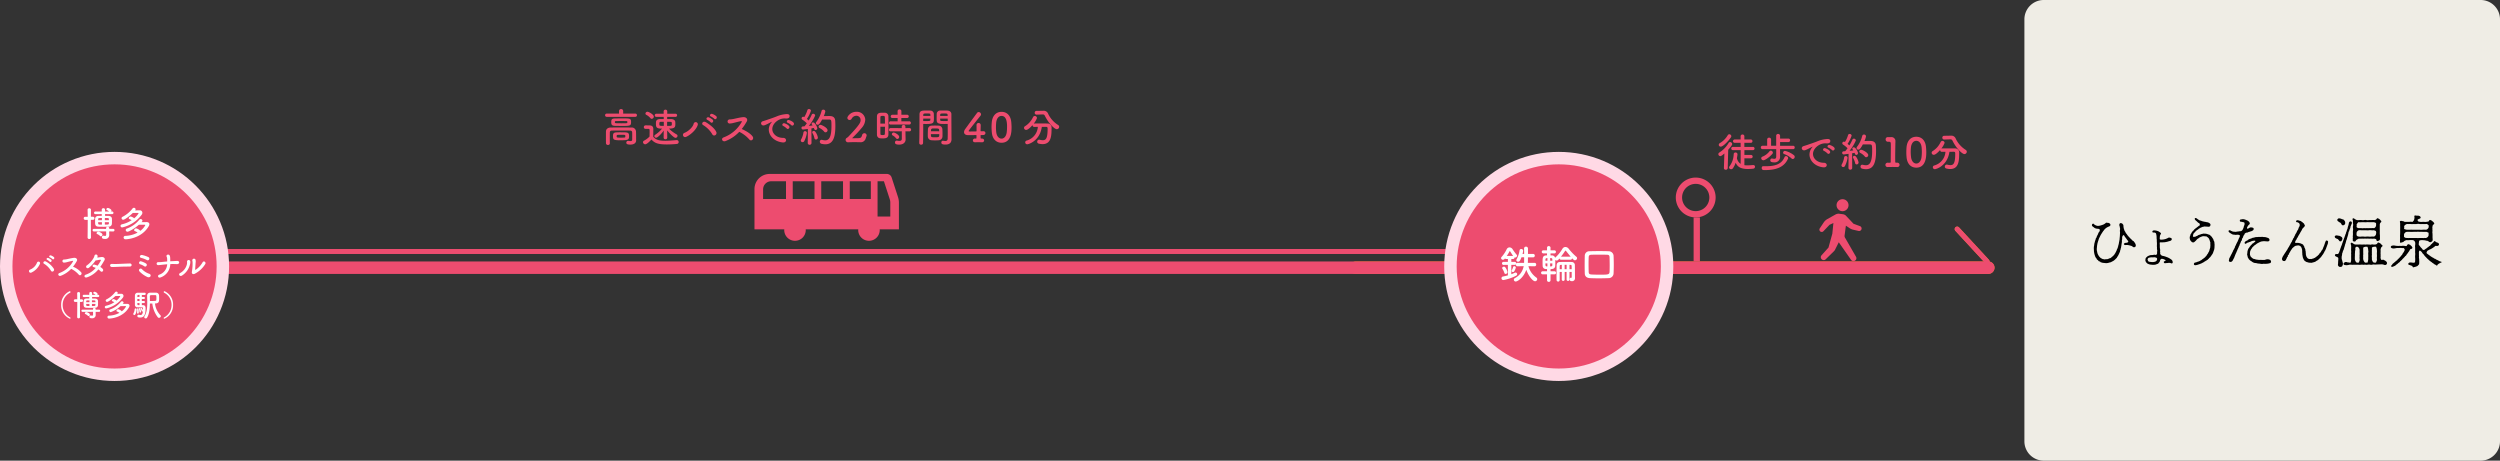 <svg xmlns="http://www.w3.org/2000/svg" width="1004" height="185" viewBox="0 0 1004 185">
  <rect x="0" y="0" width="1004" height="185" fill="#333333" stroke="none"/>
  <g id="グループ_8104" data-name="グループ 8104" transform="translate(-179 -2853)">
    <g id="オーダーメイド設計" transform="translate(1293 233)">
      <g id="グループ_8005" data-name="グループ 8005" style="isolation: isolate">
        <path id="パス_25439" data-name="パス 25439" d="M-421.488,2681.643c-1.04.9-1.36,1.056-1.649,1.056a.8.8,0,0,1-.768-.8.725.725,0,0,1,.384-.64,11.168,11.168,0,0,0,3.73-3.841.685.685,0,0,1,.592-.368.882.882,0,0,1,.848.816c0,.144-.031.512-1.6,2.273l-.192,7.315a.744.744,0,0,1-.8.72.684.684,0,0,1-.737-.689v-.031Zm-1.456-2.753a.769.769,0,0,1-.8-.721.9.9,0,0,1,.529-.752,8.816,8.816,0,0,0,3.073-3.1.746.746,0,0,1,.64-.4.811.811,0,0,1,.8.784.85.85,0,0,1-.16.481C-419.871,2676.632-422,2678.89-422.944,2678.89Zm9.491,4.689v2.753a9.238,9.238,0,0,0,1.185.08c.752,0,1.569-.08,2.385-.128h.048a.643.643,0,0,1,.64.689.753.753,0,0,1-.72.768,18.052,18.052,0,0,1-2.161.128c-2.865,0-4.194-.9-4.882-2.545a8.153,8.153,0,0,1-1.136,2.3.848.848,0,0,1-.689.336.8.8,0,0,1-.832-.7.759.759,0,0,1,.192-.464,8.674,8.674,0,0,0,1.681-4.9.676.676,0,0,1,.736-.656.728.728,0,0,1,.784.7,11.665,11.665,0,0,1-.24,1.569,3.644,3.644,0,0,0,1.505,2.305l.016-5.522h-3.1a.647.647,0,0,1-.689-.656.644.644,0,0,1,.689-.641l3.089.017-.016-1.65h-2.353a.663.663,0,0,1-.7-.672.663.663,0,0,1,.7-.672h2.353v-1.3a.71.71,0,0,1,.752-.705.7.7,0,0,1,.752.705v1.3h2.577a.646.646,0,0,1,.673.672.646.646,0,0,1-.673.672h-2.577v1.65l3.442-.017a.612.612,0,0,1,.64.641.616.616,0,0,1-.64.656h-3.426v1.936h2.625a.65.65,0,0,1,.689.673.65.65,0,0,1-.689.672Z" fill="#ed4c6f"/>
        <path id="パス_25440" data-name="パス 25440" d="M-399.134,2679.9v2.209l.016.961v.032a2.173,2.173,0,0,1-2.417,2.1c-.752,0-1.52-.111-1.52-.815a.7.7,0,0,1,.656-.736.583.583,0,0,1,.16.015,3.762,3.762,0,0,0,.784.112c.481,0,.785-.208.785-.913V2679.9h-5.49a.653.653,0,0,1-.689-.688.65.65,0,0,1,.689-.672h1.856v-2.513a.726.726,0,0,1,.784-.736.734.734,0,0,1,.785.736v2.513h2.049v-3.97a.742.742,0,0,1,.768-.784.768.768,0,0,1,.8.784v1.089h3.378a.642.642,0,0,1,.64.688.647.647,0,0,1-.64.705h-3.378v1.488h5.251a.625.625,0,0,1,.624.672.63.63,0,0,1-.624.688Zm-6.674,4.466a.856.856,0,0,1-.88-.816.72.72,0,0,1,.528-.656,6.779,6.779,0,0,0,2.785-2.129.645.645,0,0,1,.528-.272.867.867,0,0,1,.832.817.688.688,0,0,1-.16.431C-403.2,2683-405.136,2684.363-405.808,2684.363Zm.672,3.938c-.208,0-.432-.016-.656-.016a.746.746,0,0,1-.705-.816c0-.384.208-.737.609-.737h.032c.368.016.736.016,1.072.016,3.762,0,6.275-.832,7.459-3.649a.619.619,0,0,1,.593-.4.84.84,0,0,1,.848.768.627.627,0,0,1-.064.288C-397.357,2686.908-400.286,2688.3-405.136,2688.3Zm10.6-4.69a8.8,8.8,0,0,0-2.865-1.713.646.646,0,0,1-.5-.608.747.747,0,0,1,.768-.7,9,9,0,0,1,3.634,1.793.821.821,0,0,1,.256.608.846.846,0,0,1-.769.865A.725.725,0,0,1-394.54,2683.611Z" fill="#ed4c6f"/>
        <path id="パス_25441" data-name="パス 25441" d="M-381.484,2687.213h-.161c-3.473-.32-5.666-2.722-5.666-5.187a4.5,4.5,0,0,1,1.153-2.928.335.335,0,0,0,.08-.145.035.035,0,0,0-.032-.032.536.536,0,0,0-.16.064c-2.513,1.3-2.817,1.393-3.169,1.393a.911.911,0,0,1-.977-.864.918.918,0,0,1,.736-.833c.337-.112,1.249-.384,1.729-.56.752-.272,2.081-.688,3.666-1.312a12.2,12.2,0,0,1,4.242-.993c.8,0,1.088.369,1.088.785,0,.816-.672.992-1.281.992a2.937,2.937,0,0,1-.368-.016,3.108,3.108,0,0,0-.384-.016c-2.481,0-4.914,2.113-4.914,4.257,0,1.921,1.825,3.554,4.338,3.554.8,0,1.184.464,1.184.944C-380.38,2686.765-380.748,2687.213-381.484,2687.213Zm1.376-5.618a6.036,6.036,0,0,0-1.36-.993.538.538,0,0,1-.4-.5.678.678,0,0,1,.7-.624c.208,0,2.161.737,2.161,1.569a.765.765,0,0,1-.688.753A.559.559,0,0,1-380.108,2681.595Zm1.841-1.329a5.6,5.6,0,0,0-1.393-.945.555.555,0,0,1-.416-.5.69.69,0,0,1,.7-.64c.257,0,2.178.688,2.178,1.52a.741.741,0,0,1-.673.753A.586.586,0,0,1-378.267,2680.266Z" fill="#ed4c6f"/>
        <path id="パス_25442" data-name="パス 25442" d="M-373.745,2687.085a.682.682,0,0,1-.72-.641.8.8,0,0,1,.112-.4,8.359,8.359,0,0,0,.96-2.817.612.612,0,0,1,.641-.56.706.706,0,0,1,.736.7,10.441,10.441,0,0,1-1.072,3.346A.75.75,0,0,1-373.745,2687.085Zm2.081.3.048-5.6c-.016,0-1.777.24-1.968.24a.615.615,0,0,1-.593-.656.553.553,0,0,1,.512-.592c.208-.016.433-.032.705-.049.288-.335.608-.751.928-1.2a10.815,10.815,0,0,0-1.793-1.472.6.6,0,0,1-.3-.529.638.638,0,0,1,.625-.639.859.859,0,0,1,.368.095l.08.033a11.29,11.29,0,0,0,1.232-2.753.618.618,0,0,1,.64-.465.761.761,0,0,1,.8.656,12.447,12.447,0,0,1-1.633,3.314c.256.208.512.432.72.64a17.365,17.365,0,0,0,1.217-2.321.605.605,0,0,1,.592-.4.765.765,0,0,1,.8.705,17.559,17.559,0,0,1-2.544,4.177c.576-.064,1.12-.129,1.52-.176-.368-.512-.4-.56-.4-.72a.568.568,0,0,1,.592-.513c.8,0,1.681,1.889,1.681,2.305a.718.718,0,0,1-.673.753.627.627,0,0,1-.576-.513,2.524,2.524,0,0,0-.112-.319c-.24.048-.592.111-.992.176l.032,5.826a.734.734,0,0,1-.769.752.7.7,0,0,1-.736-.737Zm2.673-1.937a6.759,6.759,0,0,0-.768-1.985.647.647,0,0,1-.112-.352.562.562,0,0,1,.608-.512.771.771,0,0,1,.576.255,5.473,5.473,0,0,1,1.089,2.386.786.786,0,0,1-.769.8A.643.643,0,0,1-368.991,2685.452Zm3.106-7.443c-1.1,2.049-1.457,2.1-1.777,2.1a.7.7,0,0,1-.753-.656.815.815,0,0,1,.208-.5,12.085,12.085,0,0,0,2.082-4.37.7.7,0,0,1,.7-.544.771.771,0,0,1,.816.721,8.128,8.128,0,0,1-.624,1.872c.64-.016,1.488-.031,2.145-.031.768,0,2.336.015,2.449,1.888.031.56.064,1.313.064,2.145,0,4.994-1.153,7.315-4.05,7.315a7.059,7.059,0,0,1-1.553-.208.842.842,0,0,1-.64-.833.7.7,0,0,1,.72-.752,1.636,1.636,0,0,1,.257.032,5.174,5.174,0,0,0,1.216.176c1.537,0,2.481-1.36,2.481-5.746,0-2.1-.032-2.609-.8-2.609Zm.8,4.849a5.625,5.625,0,0,0-1.825-1.44.644.644,0,0,1-.4-.576.732.732,0,0,1,.752-.7c.544,0,2.85,1.2,2.85,2.161a.859.859,0,0,1-.817.847A.673.673,0,0,1-365.085,2682.858Z" fill="#ed4c6f"/>
        <path id="パス_25443" data-name="パス 25443" d="M-352.174,2685.34h.064a.893.893,0,0,1,.976.88.892.892,0,0,1-.976.865h-.064c-.432-.017-1.056-.032-1.7-.032-.752,0-1.521.015-1.921.032a.874.874,0,0,1-1.024-.865.874.874,0,0,1,.944-.88h.08c.176.015.5.015.737.015.3,0,.368-.095.368-.383.016-1.793.048-4.322.048-5.907,0-.672,0-1.169-.016-1.377-.016-.5-.176-.751-.7-.767h-.385a.881.881,0,0,1-.976-.945.836.836,0,0,1,.832-.913h.064c.192,0,.4.017.625.017.208,0,.416-.017.56-.017h.144a1.58,1.58,0,0,1,1.7,1.666v.032c0,.288-.033.752-.033,1.343-.016,1.33-.064,3.283-.064,5.332,0,.5.017,1.007.017,1.5,0,.241.08.4.336.4Z" fill="#ed4c6f"/>
        <path id="パス_25444" data-name="パス 25444" d="M-348.321,2683.179c-.064-.689-.1-1.361-.1-2.033,0-.625.032-1.249.08-1.905.224-2.785,1.745-4.321,3.921-4.321,2.145,0,3.65,1.456,3.906,4.129.064.7.112,1.409.112,2.1,0,1.553-.048,6.178-4.018,6.178C-346.544,2687.324-348.065,2685.868-348.321,2683.179Zm5.987.064a17.148,17.148,0,0,0,.144-2.273c0-.592-.033-1.185-.081-1.729-.16-1.68-.992-2.688-2.145-2.688s-2,1.024-2.16,2.753c-.048.544-.08,1.1-.08,1.648a18.5,18.5,0,0,0,.128,2.113c.192,1.632,1.056,2.609,2.112,2.609C-343.407,2685.676-342.559,2684.764-342.334,2683.243Z" fill="#ed4c6f"/>
        <path id="パス_25445" data-name="パス 25445" d="M-331.1,2680.954c-.833,5.714-5.362,6.995-5.875,6.995a.789.789,0,0,1-.8-.784.756.756,0,0,1,.609-.721,6.116,6.116,0,0,0,4.465-5.49c-.512,0-1.008.016-1.44.016a.648.648,0,0,1-.689-.657v-.095c-.72.832-1.856,1.953-2.561,1.953a.852.852,0,0,1-.864-.817.822.822,0,0,1,.432-.688,8.491,8.491,0,0,0,3.17-3.586.837.837,0,0,1,.736-.5.862.862,0,0,1,.864.816,7.779,7.779,0,0,1-1.3,2.242.819.819,0,0,1,.209-.033c.672-.015,1.424-.015,2.193-.015,1.056,0,2.144,0,3.057.015a1.6,1.6,0,0,1,1.7,1.761c0,3.106-.1,6.515-3.634,6.515a6.412,6.412,0,0,1-1.585-.224.732.732,0,0,1-.544-.736.793.793,0,0,1,.769-.833,1.226,1.226,0,0,1,.24.032,4.95,4.95,0,0,0,1.248.192c1.12,0,1.921-.544,1.921-4.5v-.24c0-.448-.224-.624-.56-.624Zm-2.081-4.914h-.032a.721.721,0,0,1-.752-.752.721.721,0,0,1,.752-.753l2.625-.048h.064a1.864,1.864,0,0,1,1.857.992,10.646,10.646,0,0,0,4.065,4.691.871.871,0,0,1,.465.768.968.968,0,0,1-.944.945c-.9,0-3.314-2.289-4.818-5.427a.866.866,0,0,0-.913-.5h-.08Z" fill="#ed4c6f"/>
      </g>
    </g>
    <path id="パス_25855" data-name="パス 25855" d="M0,0H254" transform="translate(723.5 2960.5)" fill="none" stroke="#f98216" stroke-linecap="round" stroke-width="5"/>
    <path id="パス_25856" data-name="パス 25856" d="M0,0,12,13" transform="translate(965 2945)" fill="none" stroke="#f98216" stroke-linecap="round" stroke-width="2"/>
    <g id="グループ_8006" data-name="グループ 8006" transform="translate(1293 233)">
      <path id="パス_25446" data-name="パス 25446" d="M-433,2693.842a5.474,5.474,0,0,1,5.474,5.474,5.473,5.473,0,0,1-5.474,5.473,5.473,5.473,0,0,1-5.474-5.473,5.474,5.474,0,0,1,5.474-5.474m0-2.526a8.009,8.009,0,0,0-8,8,8.009,8.009,0,0,0,8,8,8.009,8.009,0,0,0,8-8,8.009,8.009,0,0,0-8-8Z" fill="#ed4c6f"/>
      <rect id="長方形_4490" data-name="長方形 4490" width="2.526" height="17.684" transform="translate(-433.842 2707.316)" fill="#ed4c6f"/>
    </g>
    <g id="グループ_8007" data-name="グループ 8007" transform="translate(1293 233)">
      <path id="パス_25447" data-name="パス 25447" d="M-371.631,2702.406a2.4,2.4,0,0,0-2.4-2.406,2.406,2.406,0,0,0-2.406,2.406,2.406,2.406,0,0,0,2.406,2.405A2.4,2.4,0,0,0-371.631,2702.406Z" fill="#ed4c6f"/>
      <path id="パス_25448" data-name="パス 25448" d="M-382.937,2712.979l.025.017a.919.919,0,0,0,1.187-.124l2.473-2.6,1.547-.7-.438,4.321-.006-.005-1.526,5.523-2.808,3.129a1.119,1.119,0,0,0-.286.817,1.123,1.123,0,0,0,.381.778l.053.046a1.122,1.122,0,0,0,1.525-.042l3.327-3.252a2.232,2.232,0,0,0,.435-.595l1.5-2.994,4.95,7.08a1.15,1.15,0,0,0,1.521.335l.038-.023a1.149,1.149,0,0,0,.418-1.567l-4.428-7.69a1.347,1.347,0,0,1-.167-.842l.522-3.971,1.479.995a4.441,4.441,0,0,0,1.485.644l2.127.491a.989.989,0,0,0,1.167-.67l.013-.039a.99.99,0,0,0-.6-1.222l-2.609-.962-2.849-3.032a2.228,2.228,0,0,0-1.424-.795l-1.5-.2a2.658,2.658,0,0,0-1.551.365l-3.128,1.752a4.459,4.459,0,0,0-1.5,1.371l-1.6,2.4A.918.918,0,0,0-382.937,2712.979Z" fill="#ed4c6f"/>
    </g>
    <path id="パス_25857" data-name="パス 25857" d="M0,0H536" transform="translate(246 2954)" fill="none" stroke="#ed4c6f" stroke-width="2"/>
    <path id="パス_25858" data-name="パス 25858" d="M0,0H790" transform="translate(187.5 2960.5)" fill="none" stroke="#ed4c6f" stroke-linecap="round" stroke-width="5"/>
    <path id="長方形_4386" data-name="長方形 4386" d="M-293.322,2620h175.644a7.773,7.773,0,0,1,7.678,7.864v169.272a7.773,7.773,0,0,1-7.678,7.864H-293.322a7.773,7.773,0,0,1-7.678-7.864V2627.864A7.773,7.773,0,0,1-293.322,2620Z" transform="translate(1293 233)" fill="#efede5"/>
    <g id="制作期間_約30日_小型_約45日_大型_" data-name="制作期間 約30日 小型 約45日 大型 " transform="translate(1293 233)" style="isolation: isolate">
      <g id="グループ_8008" data-name="グループ 8008" style="isolation: isolate">
        <path id="パス_25449" data-name="パス 25449" d="M-262.591,2713.291a2.908,2.908,0,0,1,.023-1.232c.044-.264-.089-.485-.089-.682a3.45,3.45,0,0,0-.176-.727,1.023,1.023,0,0,1,.088-.814c.132-.153.154-.264.4-.22a.967.967,0,0,1,.726.264c.177.242.4.419.374.66a6.86,6.86,0,0,0,.089.858,3.655,3.655,0,0,0,.22.792,1.748,1.748,0,0,0,.351.771c.2.286.265.594.418.748a3.611,3.611,0,0,1,.507.682c.088.132.33.374.55.66.2.264.374.33.593.616a5.09,5.09,0,0,0,.6.572c.132.088.285.418.55.506.286.088.418.4.528.528a2.193,2.193,0,0,1,.418.682,1.474,1.474,0,0,1,.154.771.658.658,0,0,1-.462.528.759.759,0,0,1-.814-.2,1.484,1.484,0,0,0-.792-.374,6.708,6.708,0,0,0-.858-.22,3.449,3.449,0,0,0-1.166-.044c-.33.044-.683-.154-.683-.418,0-.309.33-.309.418-.375.265-.153.418-.088.639-.132.242-.044.506-.109.594-.264.087-.2.175-.308.044-.461a5.007,5.007,0,0,1-.441-.529c-.153-.2-.2-.307-.33-.462-.153-.154-.2-.352-.33-.44-.176-.088-.264-.374-.329-.506-.221-.418-.507-.462-.616-.308a1.7,1.7,0,0,0-.243.4,1.841,1.841,0,0,0-.11.7,1.712,1.712,0,0,1-.044.7,1.012,1.012,0,0,0-.044.55,3.946,3.946,0,0,1-.11.881c0,.242-.11.616-.11.792,0,.307-.131.572-.131.813-.023.33-.177.441-.177.7,0,.309-.22.4-.176.683a2.749,2.749,0,0,1-.242.682c-.109.2-.22.55-.286.66a6.257,6.257,0,0,0-.33.638c-.154.287-.352.44-.4.594-.044.242-.33.441-.462.572a3.823,3.823,0,0,1-.528.506c-.176.111-.2.264-.374.286l-.4.264c-.286.044-.5.33-.857.4a9.077,9.077,0,0,0-.925.242,3.527,3.527,0,0,1-.968.088c-.4-.023-.9-.111-1.166-.111-.242,0-.264-.153-.528-.153a.49.49,0,0,1-.462-.2.622.622,0,0,0-.44-.242c-.286-.067-.352-.176-.4-.287-.066-.175-.176-.2-.352-.33-.155-.11-.33-.286-.33-.4-.022-.153-.111-.22-.264-.4-.176-.154-.154-.263-.242-.44-.088-.153-.2-.242-.2-.462s-.132-.33-.155-.506a10.95,10.95,0,0,1-.2-1.078c-.044-.309-.022-.726-.066-1.122a5.229,5.229,0,0,1,.066-1.122c.088-.265.088-.771.176-1.1l.154-.549a2.433,2.433,0,0,1,.153-.55,2.474,2.474,0,0,0,.177-.529.859.859,0,0,1,.22-.528.967.967,0,0,0,.22-.528,5.172,5.172,0,0,1,.264-.55,3.453,3.453,0,0,0,.308-.638,1.774,1.774,0,0,1,.4-.726.962.962,0,0,0,.242-.859.545.545,0,0,0-.506-.351l-.924-.111a2.529,2.529,0,0,1-.683-.286c-.241-.176-.439-.374-.725-.55a.665.665,0,0,1-.243-.835.627.627,0,0,1,.375-.309c.263-.065.5.374.637.44a5.487,5.487,0,0,0,.616.308,4.649,4.649,0,0,0,.639.154,3.055,3.055,0,0,0,.66-.065,4.174,4.174,0,0,0,.792-.2,6.728,6.728,0,0,0,.77-.265c.177-.065.4-.22.572-.308.353-.2.462-.528.792-.462.286.111.639.022.925.155.351.176.571.418.571.659a.62.62,0,0,1-.506.683c-.286.131-.637.286-.836.4a4.042,4.042,0,0,0-.484.329,2.434,2.434,0,0,0-.418.4,1.5,1.5,0,0,0-.374.44c-.065.153-.308.352-.374.483-.109.2-.33.485-.506.771a3.2,3.2,0,0,1-.242.4,1.493,1.493,0,0,0-.242.44c-.176.33-.308.639-.418.836a3.469,3.469,0,0,0-.352.9c-.044.242-.2.528-.286.9a4.846,4.846,0,0,0-.221.924,8.133,8.133,0,0,0-.131.947c0,.286-.088.572-.066.923a2.338,2.338,0,0,0,.066.771l.154.748a2.763,2.763,0,0,0,.263.7c.155.264.2.374.353.616a5.1,5.1,0,0,0,.484.55,2.277,2.277,0,0,0,.572.4c.264.109.4.263.682.263.132,0,.506.176.792.088a1.916,1.916,0,0,1,.682-.044,2.038,2.038,0,0,0,.616-.154,1.522,1.522,0,0,1,.6-.241.876.876,0,0,0,.55-.309c.088-.065.33-.286.484-.4a4.668,4.668,0,0,0,.462-.441,1.573,1.573,0,0,0,.4-.528c.133-.242.287-.308.353-.55.044-.176.154-.22.264-.528a3.181,3.181,0,0,0,.242-.55,2.82,2.82,0,0,1,.22-.55.829.829,0,0,0,.2-.572c0-.176.2-.309.176-.6,0-.132.132-.351.154-.571.044-.242.132-.507.132-.595a1.524,1.524,0,0,1,.11-.594c.067-.219.044-.462.088-.616.11-.286.044-.33.066-.616a10.98,10.98,0,0,0,.11-1.21Z"/>
        <path id="パス_25450" data-name="パス 25450" d="M-252.318,2723.83c-.022-.153.131-.242.264-.439.066-.111.2-.133.374-.353a1.823,1.823,0,0,1,.462-.264c.242-.087.33-.22.529-.2s.241-.176.527-.132a4.689,4.689,0,0,0,1.013-.088,1.31,1.31,0,0,1,.769,0c.221.088.4-.022.551-.264.22-.176.044-.88.153-1.144a1.287,1.287,0,0,0-.044-.7,1.983,1.983,0,0,1-.021-.726,6.021,6.021,0,0,1-.044-1.166,6.988,6.988,0,0,0-.023-1.166c-.044-.331.023-.792-.065-1.21-.066-.353,0-.815-.066-1.167a4.075,4.075,0,0,0-.2-.99c-.088-.308-.484-.44-.836-.44-.528,0-.637-.044-.616-.462,0-.176.286-.33.485-.374a1.954,1.954,0,0,1,.7.021,2.8,2.8,0,0,1,.593.111c.264.11.485.088.727.286.22.132.462.286.638.418.242.2.33.33.286.484-.111.33-.264.352-.286.506s-.132.264-.132.462c-.023.308-.067.616-.067,1.1,0,.241.287.307.573.307a5.023,5.023,0,0,0,1.034-.088,6.436,6.436,0,0,0,.88-.219c.2-.089.572-.243.66-.286.221-.111.462-.287.66-.243a4.509,4.509,0,0,1,.66.155.531.531,0,0,1,.374.5c0,.176-.088.22-.22.44-.087.154-.33.2-.461.242a5.263,5.263,0,0,1-.771.221,2.639,2.639,0,0,1-.748.2,6.4,6.4,0,0,1-.792.132c-.374,0-.683.045-.969.045-.593-.023-.836-.023-.88.132a4.3,4.3,0,0,0,.023.66,5.424,5.424,0,0,0,.021.616,4.091,4.091,0,0,0,.044,1.078,2.727,2.727,0,0,1,.044,1.144c-.044.132.133.352.045.7-.045.352.153.484.264.66a1.12,1.12,0,0,0,.55.374,2.179,2.179,0,0,0,.484.11,7.515,7.515,0,0,1,.836.243c.22.065.55.219.836.307.242.067.506.286.792.4.177.065.463.33.639.418a1.617,1.617,0,0,1,.483.528,1.978,1.978,0,0,1,.154.594c0,.307-.219.506-.351.484-.353.022-.507-.2-.727-.2a3.161,3.161,0,0,0-.99.044,7.2,7.2,0,0,0-.88.065.493.493,0,0,1-.638-.439c-.022-.462.55-.242.7-.595.088-.2-.286-.352-.419-.418a3.009,3.009,0,0,0-1.011-.308c-.22-.044-.418.155-.529.243-.2.131-.242.462-.286.637a1.538,1.538,0,0,1-.241.506,1.4,1.4,0,0,0-.33.374.53.53,0,0,1-.419.286,1.854,1.854,0,0,0-.506.2,2.438,2.438,0,0,1-.572.131,6.288,6.288,0,0,1-.659.044c-.4,0-.771-.088-1.013-.088a1.417,1.417,0,0,1-.528-.109,3.452,3.452,0,0,1-.484-.177c-.132-.088-.352-.132-.44-.263-.067-.132-.264-.264-.352-.353a4.063,4.063,0,0,1-.22-.439c-.132-.176-.066-.4-.088-.55Zm4.115,1.1c.109-.088.241-.088.33-.33.088-.22.153-.265.153-.4.023-.506.023-.66-.858-.857-.4-.089-.638.088-1.056,0a2.539,2.539,0,0,0-.572.021,2.767,2.767,0,0,0-.638.111c-.2.065-.352.065-.506.286-.11.219-.22.307-.154.527a3.4,3.4,0,0,0,.2.551.759.759,0,0,0,.484.286c.374.065.77.088,1.188.132a3.468,3.468,0,0,0,.99-.132A1.1,1.1,0,0,0-248.2,2724.931Z"/>
        <path id="パス_25451" data-name="パス 25451" d="M-224.686,2719.562a2.872,2.872,0,0,1-.2.968c-.133.33-.2.572-.33.924a2.9,2.9,0,0,1-.462.836,1.514,1.514,0,0,0-.264.4c-.066.131-.176.2-.287.374a1.594,1.594,0,0,1-.33.374c-.109.109-.286.153-.351.351-.088.221-.286.221-.353.33a.585.585,0,0,1-.4.309c-.177.044-.111.241-.418.286-.111,0-.33.264-.418.264-.265.021-.242.263-.463.307a3.815,3.815,0,0,0-.506.265c-.154.088-.33.153-.462.242s-.33.088-.506.2-.418.111-.528.177a3.235,3.235,0,0,1-.7.22,2.628,2.628,0,0,1-.572.11c-.132.022-.638.022-.682-.352a.617.617,0,0,1,.572-.726,3.219,3.219,0,0,0,.615-.177,3.938,3.938,0,0,1,.529-.2c.242,0,.264-.11.462-.154.242-.067.308-.2.507-.286a2.085,2.085,0,0,0,.505-.309,1.755,1.755,0,0,1,.484-.352c.2-.087.242-.286.484-.374a2.234,2.234,0,0,0,.528-.528,2.532,2.532,0,0,0,.485-.572,2.975,2.975,0,0,1,.418-.616c.132-.132.132-.374.351-.66a1.933,1.933,0,0,0,.286-.682,5.548,5.548,0,0,1,.2-.7,1.545,1.545,0,0,0,.132-.748,3.031,3.031,0,0,0,.044-.771,5.163,5.163,0,0,1-.022-.615.89.89,0,0,0-.089-.595,2.816,2.816,0,0,1-.176-.594,3.336,3.336,0,0,0-.242-.528.932.932,0,0,0-.33-.462c-.176-.11-.307-.352-.439-.352s-.221-.33-.529-.22a3.531,3.531,0,0,1-.66-.065,2.047,2.047,0,0,0-.9.109c-.22.088-.506.176-.814.33-.33.176-.44.374-.748.506a2.471,2.471,0,0,0-.66.595c-.264.286-.286.351-.463.461a3.8,3.8,0,0,1-.483.418.82.82,0,0,1-.748-.022c-.2-.022-.242-.22-.485-.418a1.412,1.412,0,0,1-.351-.55,2.254,2.254,0,0,1-.133-.616,1.7,1.7,0,0,1,.133-.946c.176-.264.065-.55.351-.858a.806.806,0,0,0,.243-.418c.044-.132.219-.242.307-.4a1.071,1.071,0,0,1,.33-.4,1.053,1.053,0,0,0,.353-.351.771.771,0,0,1,.351-.353c.155-.109.221-.241.4-.33s.176-.132.395-.307c.133-.111.2-.132.419-.308.2-.133.264-.286.462-.33.286-.067.33-.463.286-.572-.088-.221-.11-.441-.419-.55-.263-.067-.527-.419-.659-.529-.176-.154-.4-.374-.572-.5-.418-.33-.44-.727-.309-.859.243-.242.639-.022.925.2a2.723,2.723,0,0,0,.594.418c.264.132.418.287.55.287.418,0,.638.263,1.034.307a8.3,8.3,0,0,0,1.013.22c.241,0,.527.154.813.154a2.3,2.3,0,0,1,.66.22,2.316,2.316,0,0,1,.485.352.71.71,0,0,1,.175.55,1.475,1.475,0,0,1-.2.485c-.088.154-.33.131-.506.2-.219.065-.549-.067-.769-.044a3.054,3.054,0,0,1-.771-.066c-.154-.023-.418.11-.616.11a2.073,2.073,0,0,0-.769.264,2.82,2.82,0,0,0-.815.418c-.2.154-.308.11-.4.263a.512.512,0,0,1-.418.286c-.154.023-.176.286-.374.309-.22.021-.132.109-.33.308a7.454,7.454,0,0,1-.594.638,1.113,1.113,0,0,0-.374.7c-.023.264-.242.682.021.836.286.155.6-.044.815-.044.2,0,.33-.2.484-.22a.8.8,0,0,0,.527-.264c.111-.132.419-.176.6-.264a5.521,5.521,0,0,0,.66-.22c.176-.11.484-.088.682-.176a1.27,1.27,0,0,1,.7-.044,3.076,3.076,0,0,1,.946.088,8.707,8.707,0,0,1,.836.286,1.037,1.037,0,0,1,.7.44c.155.242.485.352.573.594a4.82,4.82,0,0,0,.462.7c.154.242.11.572.308.792a1.618,1.618,0,0,1,.2.88,4.509,4.509,0,0,1,.067.925C-224.686,2718.9-224.6,2719.21-224.686,2719.562Z"/>
        <path id="パス_25452" data-name="パス 25452" d="M-217.426,2712.961a3.641,3.641,0,0,0,.88.109,1.454,1.454,0,0,0,.748-.021,4.525,4.525,0,0,1,.748-.088,4.75,4.75,0,0,1,.748-.11.9.9,0,0,0,.7-.308,1.078,1.078,0,0,0,.33-.484,5.316,5.316,0,0,0,.33-.792,2.822,2.822,0,0,1,.243-.792c.154-.2.066-.441.11-.7.044-.441-.286-.529-.683-.573a5.157,5.157,0,0,0-.725-.154c-.265,0-.418-.065-.462-.264a.475.475,0,0,1,.439-.66c.287-.022.617-.11.771-.11a2.776,2.776,0,0,1,.769.133c.353.109.661.263.9.351a2.448,2.448,0,0,1,.748.528c.264.176.264.484.33.661.11.307-.176.395-.286.527a2.839,2.839,0,0,0-.573.727c-.131.286-.395.616-.131.858.2.2.594-.177.814-.286a1.46,1.46,0,0,1,.594-.2,3.39,3.39,0,0,1,.7.11.5.5,0,0,1,.462.462.647.647,0,0,1-.153.484c-.088.132-.2.176-.441.329a2.011,2.011,0,0,1-.572.221c-.242.065-.308.109-.462.153a2.509,2.509,0,0,0-.572.177.971.971,0,0,1-.55.176.939.939,0,0,0-.528.154c-.154.153-.352.176-.352.4,0,.131-.176.264-.265.4a3.116,3.116,0,0,0-.351.726,1.072,1.072,0,0,1-.242.528.688.688,0,0,0-.22.55.681.681,0,0,1-.242.551c-.176.153-.155.374-.243.527-.131.286-.131.309-.219.528s-.2.286-.221.506a1.266,1.266,0,0,1-.22.528,2.538,2.538,0,0,0-.219.529c-.067.176-.176.351-.287.637a3.262,3.262,0,0,0-.286.661c-.066.308-.263.418-.286.638-.021.2-.22.4-.286.66a5.2,5.2,0,0,0-.264.616,4.51,4.51,0,0,1-.264.638,1.912,1.912,0,0,1-.264.638c-.2.132-.2.484-.308.616a4.039,4.039,0,0,1-.4.529,1.023,1.023,0,0,1-.616.2.553.553,0,0,1-.616-.66,6.553,6.553,0,0,0,.132-.683c.022-.153.264-.462.286-.594s.2-.219.264-.484a5.284,5.284,0,0,1,.242-.506c.066-.154.2-.22.264-.506.022-.132.132-.2.242-.484a3.581,3.581,0,0,0,.242-.506,1.337,1.337,0,0,1,.243-.506.73.73,0,0,0,.263-.528c0-.132.242-.2.242-.506,0-.242.155-.309.22-.507.067-.22.22-.307.242-.506.022-.176.111-.263.243-.506a3.434,3.434,0,0,1,.242-.5,1.426,1.426,0,0,0,.241-.529c.089-.219.2-.286.242-.55a3.066,3.066,0,0,1,.286-.616c.155-.22.155-.462.309-.726.065-.11-.133-.33-.309-.4a2,2,0,0,0-.946-.11,2.412,2.412,0,0,1-.792.022c-.22-.088-.483-.022-.77-.11a1.527,1.527,0,0,1-.682-.33c-.176-.154-.55-.22-.77-.528-.176-.176-.44-.4-.286-.661.2-.241.2-.109.44-.219.11-.044.44.263.66.308Zm14.324,2.618a1.394,1.394,0,0,1,.4.33.825.825,0,0,1,.132.462.448.448,0,0,1-.285.462c-.2.154-.309.11-.551.11a6.71,6.71,0,0,1-.7-.044c-.132,0-.418-.044-.682-.044-.2,0-.572.066-.814.088a2.375,2.375,0,0,0-.814.264,4.541,4.541,0,0,0-.66.33,4.8,4.8,0,0,0-.683.4,4.563,4.563,0,0,1-.681.5,2.889,2.889,0,0,0-.616.55c-.221.242-.441.353-.551.616-.088.243-.4.506-.44.683-.088.308-.264.418-.286.7a7.45,7.45,0,0,0-.088.77,2.081,2.081,0,0,0,.11.814,1.077,1.077,0,0,0,.33.616,4.733,4.733,0,0,0,.507.462c.153.088.307.308.637.33a3.569,3.569,0,0,1,.748.22,6.262,6.262,0,0,0,.771.11,2.82,2.82,0,0,0,.769.067,4.138,4.138,0,0,1,.748,0c.287,0,.551.021.837,0a1.448,1.448,0,0,0,.814-.11,1.94,1.94,0,0,1,.726-.132,1.869,1.869,0,0,1,.947.175c.2.088.571.4.527.727-.044.483-.2.615-.571.682a3.6,3.6,0,0,1-.66.154,5.338,5.338,0,0,1-.661.065c-.308,0-.484.044-.66.023a1.488,1.488,0,0,0-.638,0,2.766,2.766,0,0,1-1.035-.023,10.083,10.083,0,0,0-1.078-.109,4.956,4.956,0,0,0-1.034-.2,2.122,2.122,0,0,1-.99-.33,1.9,1.9,0,0,1-.418-.264,1.745,1.745,0,0,0-.418-.286c-.176-.11-.33-.177-.374-.309-.066-.132-.308-.175-.352-.307a1.361,1.361,0,0,0-.264-.441.947.947,0,0,1-.2-.484,3.638,3.638,0,0,1-.154-.55c.044-.11-.154-.351-.088-.616a5.126,5.126,0,0,0,.11-.968,5.366,5.366,0,0,1,.264-.924.788.788,0,0,1,.242-.44c.22-.176.154-.2.287-.441a2.713,2.713,0,0,0,.307-.4l.33-.4c.111-.175.286-.2.374-.351.132-.2.155-.286.374-.353a1.076,1.076,0,0,0,.441-.351c.132-.155.263-.067.462-.353.109-.154.153-.263.065-.33-.176-.153-.571-.065-1.034,0a2.967,2.967,0,0,0-.858.33,1.385,1.385,0,0,1-.484.154c-.352.088-.4.22-.572.22a.947.947,0,0,0-.638.353.413.413,0,0,1-.6-.023c-.175-.263-.109-.351.133-.7a2.194,2.194,0,0,1,.726-.439.878.878,0,0,0,.44-.309,2.428,2.428,0,0,1,.858-.418,4.116,4.116,0,0,0,.837-.33c.175-.11.571-.088.857-.2a2.229,2.229,0,0,1,.9-.153c.22.021.594-.067.88-.067.309,0,.529.023.947,0a2.5,2.5,0,0,1,.7,0,2.01,2.01,0,0,0,.7.067,2.357,2.357,0,0,1,.7.131Z"/>
        <path id="パス_25453" data-name="パス 25453" d="M-191.928,2718.682a1.632,1.632,0,0,0-.7.351c-.153.133-.483.4-.616.529-.264.22-.285.4-.462.616a1.78,1.78,0,0,0-.286.418c-.088.175-.2.22-.241.418-.023.132-.155.242-.265.44a2.946,2.946,0,0,0-.242.441c-.044.2,0,.263-.22.439-.2.154-.264.265-.242.44a.428.428,0,0,1-.22.44c-.154.133-.132.308-.2.44-.132.286-.286.441-.286.55,0,.286-.22.309-.308.441a.526.526,0,0,1-.462.2c-.33-.044-.4-.023-.616-.221a1.07,1.07,0,0,1-.265-.55,1.765,1.765,0,0,1,.177-.7,3.352,3.352,0,0,1,.418-.792c.176-.2.286-.506.462-.726.109-.132.22-.374.374-.55.154-.154.264-.529.441-.682.219-.2.241-.418.418-.682a3.69,3.69,0,0,1,.395-.661,6.652,6.652,0,0,0,.353-.637,4.116,4.116,0,0,0,.351-.617,6.089,6.089,0,0,1,.33-.637,1.579,1.579,0,0,0,.33-.616c.044-.221.2-.309.309-.595a1.523,1.523,0,0,1,.307-.594,1.424,1.424,0,0,0,.308-.616c.067-.308.242-.308.309-.594a1.392,1.392,0,0,1,.307-.594,2.837,2.837,0,0,0,.353-.682,4.031,4.031,0,0,1,.351-.66,1.707,1.707,0,0,0,.33-.7,2.205,2.205,0,0,1,.309-.682,1.405,1.405,0,0,0,.2-.815c-.021-.2-.175-.66-.462-.77-.242-.088-.33-.176-.461-.22-.155-.066-.4.044-.485-.154-.132-.308-.044-.484.286-.616a1.07,1.07,0,0,1,.639.022,6.274,6.274,0,0,0,.748.22c.2.044.22.11.418.242a4.9,4.9,0,0,0,.418.309c.176.088.22.263.374.33.132.065.2.132.309.374s.307.55.285.681c-.044.243-.241.374-.4.55a3.1,3.1,0,0,1-.418.462,1.088,1.088,0,0,0-.33.528,5.763,5.763,0,0,1-.4.705c-.11.2-.33.55-.4.7-.088.22-.308.5-.4.7a5.455,5.455,0,0,0-.4.682.985.985,0,0,1-.242.44,1.385,1.385,0,0,0-.265.44,1.846,1.846,0,0,1-.263.506,2.238,2.238,0,0,0-.33.55c-.088.33-.088.6.066.616.176.044.527-.021,1.012,0,.263,0,.572.133.681.11.133-.022.375.132.551.176.242.067.352.221.484.242a.473.473,0,0,1,.4.309c.11.264.44.527.44.88,0,.2.154.264.22.483.088.265.176.265.176.551a2.869,2.869,0,0,0,.088.55,1.427,1.427,0,0,1,.066.638c-.022.242.111.4.066.616a.95.95,0,0,0,.132.616c.088.132.044.374.2.528.154.111.2.352.308.418a1.629,1.629,0,0,0,.462.286,1.248,1.248,0,0,0,.638.088c.286-.11.4.111.616-.044.111-.088.374-.088.572-.154.22-.065.243-.153.55-.242.177-.044.33-.241.529-.33.11-.044.242-.241.461-.374a1.6,1.6,0,0,0,.463-.418c.11-.153.352-.2.418-.462.044-.22.242-.264.374-.462a2.353,2.353,0,0,0,.4-.55,1.481,1.481,0,0,1,.374-.572c.176-.132.176-.33.33-.572.132-.264.088-.44.242-.594.088-.088.067-.353.242-.616.132-.2.066-.353.243-.638.065-.133.043-.484.2-.639.132-.154.109-.44.285-.66.177-.242.77-.044.837.22.132.221-.067.572-.044.793.021.241-.154.439-.2.615s-.155.374-.243.683-.2.418-.263.725c-.067.33-.265.485-.33.749-.023.2-.286.33-.309.55a3.836,3.836,0,0,1-.351.616,2.151,2.151,0,0,1-.374.617,6.454,6.454,0,0,0-.441.615,5.511,5.511,0,0,1-.484.595c-.242.219-.462.461-.528.528-.154.153-.374.329-.594.506-.176.153-.462.2-.638.4a2.175,2.175,0,0,1-.7.33c-.176.088-.485.111-.727.2a1.339,1.339,0,0,1-.769.066,4.061,4.061,0,0,1-.837-.066,4.848,4.848,0,0,0-.7-.2c-.264-.065-.33-.219-.572-.307s-.33-.286-.461-.441a2.963,2.963,0,0,1-.309-.55,3.51,3.51,0,0,1-.242-.637c-.066-.221-.066-.573-.132-.727a3.393,3.393,0,0,1-.066-.836,7.471,7.471,0,0,1-.044-1.056,3.978,3.978,0,0,0-.22-1.035,1.832,1.832,0,0,0-.506-.792,1.6,1.6,0,0,0-.99-.307Z"/>
        <path id="パス_25454" data-name="パス 25454" d="M-176.353,2714.985c.022-.2.11-.308.374-.374a.939.939,0,0,1,.616-.044,4.562,4.562,0,0,0,.66.11,1.134,1.134,0,0,1,.528.177,2.1,2.1,0,0,1,.66.417.843.843,0,0,1,.22.726,2.883,2.883,0,0,1-.264.595c-.131.241-.263.351-.5.329-.265,0-.4-.044-.485-.2a2.337,2.337,0,0,0-.418-.507c-.088-.088-.11-.22-.351-.264a1.924,1.924,0,0,1-.529-.242A.7.7,0,0,1-176.353,2714.985Zm2.838,7.811a1.6,1.6,0,0,0-.065.7,1.84,1.84,0,0,0,.088.771,2.477,2.477,0,0,1,.176.66,4.727,4.727,0,0,1,.175.593,1.95,1.95,0,0,1,.067.573,4.209,4.209,0,0,1-.286.792c-.132.263-.441.242-.771.33a.866.866,0,0,1-.682-.286c-.131-.176-.352-.4-.264-.682a7.768,7.768,0,0,0,.066-1.057c.023-.418.067-.66.067-1.034.021-.439.065-.572-.221-.792a1.805,1.805,0,0,0-.594-.286c-.176-.088-.55-.286-.528-.594.022-.374.308-.484.683-.462a3.127,3.127,0,0,0,.527-.022c.154-.044.221-.2.33-.418.133-.264.242-.352.265-.616s.219-.4.263-.748a5.872,5.872,0,0,1,.264-.748,5.861,5.861,0,0,1,.265-.748,4.639,4.639,0,0,0,.263-.726c.067-.221.177-.507.265-.749.109-.285.153-.527.264-.748l.263-.748a5.606,5.606,0,0,0,.265-.748,4.593,4.593,0,0,0,.264-.748c.022-.2.264-.44.264-.748.044-.33.264-.573.285-.77a2.061,2.061,0,0,1,.265-.749,2.827,2.827,0,0,0,.153-.681c.045-.2.133-.418.243-.771.087-.308.132-.55.176-.769a1,1,0,0,1,.462-.815.586.586,0,0,1,.66.154.812.812,0,0,1,0,.836,9.9,9.9,0,0,1-.4.947c-.044.154-.044.286-.11.593a1.863,1.863,0,0,1-.264.617c-.111.154-.111.616-.22.748a1.027,1.027,0,0,0-.265.682c0,.132-.087.352-.131.66s-.2.616-.22.77c-.023.2-.2.55-.22.726a2.066,2.066,0,0,1-.221.682,2.624,2.624,0,0,0-.2.727c-.133.374-.154.616-.221.748a2.4,2.4,0,0,0-.219.725,5.068,5.068,0,0,1-.22.683,6.285,6.285,0,0,1-.2.725,1.819,1.819,0,0,1-.286.683c-.2.22-.067.528-.2.682a1.4,1.4,0,0,0-.2.726Zm-1.408-15.05a.684.684,0,0,1,.55-.022,2.289,2.289,0,0,1,.616.154c.242.088.353.2.528.2.4,0,.594.352.749.506a1.3,1.3,0,0,1,.308.946.885.885,0,0,1-.221.66c-.219.132-.33.287-.593.287a.543.543,0,0,1-.55-.221c-.177-.176-.177-.4-.374-.594-.111-.109-.154-.22-.353-.307a1.548,1.548,0,0,1-.55-.331c-.22-.2-.352-.176-.44-.4a.486.486,0,0,1-.044-.506C-175.253,2707.988-175.143,2707.922-174.923,2707.746Zm7.944,10.451c.44,0,.748-.021,1.055,0a5.567,5.567,0,0,0,1.057,0c.462-.065.616.088,1.1,0,.243-.021.661,0,1.079,0,.33,0,.682.155,1.034,0a1.149,1.149,0,0,1,.726,0,2.625,2.625,0,0,0,.727,0,1.172,1.172,0,0,0,.836-.307c.153-.22.22-.485.527-.485.2,0,.242.067.463.176a1.909,1.909,0,0,1,.55.374,2.81,2.81,0,0,0,.44.463c.176.132.285.241.2.418-.11.176-.331.308-.484.506-.133.132-.066.242-.177.418a1.346,1.346,0,0,0-.109.681,7.867,7.867,0,0,1,0,1.013c-.044.418.065.7,0,1.034a3.355,3.355,0,0,1,0,.815,1,1,0,0,0,.088.615.821.821,0,0,0,.22.418c.219.154.242.066.638-.044.2-.044.241.089.506.2a1.771,1.771,0,0,1,.616.353c.154.176.374.263.44.506a.811.811,0,0,1-.022.681.8.8,0,0,1-.9.374,4.639,4.639,0,0,0-1.057-.263c-.329,0-.593.044-.967.044l-.968.022a6.826,6.826,0,0,1-.947.044,1.959,1.959,0,0,0-.946.021,1.531,1.531,0,0,1-.946,0,3.294,3.294,0,0,0-.924.023,2.7,2.7,0,0,1-.946,0c-.418-.044-.66.088-.924.021a3.4,3.4,0,0,0-.946,0,3.1,3.1,0,0,1-.9,0c-.286-.044-.681.044-.923,0h-.9c-.286-.044-.55.067-.9,0a2.654,2.654,0,0,0-.924,0,5.147,5.147,0,0,1-.946.177,3.281,3.281,0,0,1-.991-.089.443.443,0,0,1-.4-.483c0-.265.132-.33.4-.528a1.009,1.009,0,0,1,1.035-.067,1.792,1.792,0,0,0,.593.067c.221.022.441.154.705.087.154-.043.132-.087.2-.374a2.892,2.892,0,0,0,.11-.681c.022-.33,0-.881,0-1.255-.022-.483.044-.7,0-1.188-.066-.33.088-.792,0-1.188a8.008,8.008,0,0,1,0-1.034c0-.242.022-.7,0-1.078-.022-.418-.374-.924-.022-1.145.308-.2.616.154.924.309a1.727,1.727,0,0,0,.836.351Zm8.691-6.337c0,.4.021.727.021,1.21a7.164,7.164,0,0,0,.023,1.211,3.277,3.277,0,0,1,.021.638c.023.265-.021.572.023.946a.744.744,0,0,1-.418.748c-.242.111-.528.264-.727.2-.242-.088-.33-.485-.33-.639s-.7-.352-.968-.33a5.646,5.646,0,0,1-1.056,0c-.241-.044-.66.066-.99,0a7.443,7.443,0,0,0-.99,0,7.725,7.725,0,0,0-1.012,0c-.264,0-.705-.022-.991,0-.351.022-.857-.022-1.055,0a6.841,6.841,0,0,0-.683.352,1.107,1.107,0,0,0-.527.55c-.089.242-.507.309-.727.242-.638-.175-.418-.549-.44-.748a2.012,2.012,0,0,1,0-.637c.089-.221-.066-.573.022-.991a4.8,4.8,0,0,0,.022-.968,7.285,7.285,0,0,1,.022-.991,2.817,2.817,0,0,0,.023-.967,2.353,2.353,0,0,1,0-.968,1.915,1.915,0,0,0-.023-.99,4.611,4.611,0,0,1,0-.947c0-.33-.4-.814-.022-1.056.308-.2.594.154.881.308a2.279,2.279,0,0,0,.792.352,3.247,3.247,0,0,0,.923,0,2.735,2.735,0,0,1,.947,0,2.732,2.732,0,0,0,.946,0,2.379,2.379,0,0,1,.968,0,2.254,2.254,0,0,0,.946,0c.33-.022.594,0,.946,0a6.338,6.338,0,0,1,1.3,0,1.545,1.545,0,0,0,.727-.264c.175-.2.2-.44.55-.484.11-.022.2.132.4.177.241.065.264.2.483.351.177.11.33.4.418.44a.408.408,0,0,1,.177.375c.022.242-.177.307-.352.461a1.467,1.467,0,0,0-.264.859Zm-10.012,12.191a2.7,2.7,0,0,0,.308.924c.177.307.375.484.6.5a1.642,1.642,0,0,0,.572,0c.153-.021.241-.307.307-.528a1.573,1.573,0,0,0,.132-.968,2.859,2.859,0,0,1,0-.858,3.728,3.728,0,0,1,0-.857,5.2,5.2,0,0,0,0-.859c-.021-.2,0-.594,0-.858a1.683,1.683,0,0,0-.286-.968,1.093,1.093,0,0,0-.769-.506.658.658,0,0,0-.506.241.451.451,0,0,0-.177.441,1.75,1.75,0,0,1-.065.946,5.486,5.486,0,0,0-.044.836,4.368,4.368,0,0,0-.044.836c.021.242-.023.572-.023.836Zm3.609-11.574c-.418,0-.748.022-.991,0a4.188,4.188,0,0,0-1.055,0,1.512,1.512,0,0,0-.573.418,1.123,1.123,0,0,0-.286.77,2.847,2.847,0,0,0,0,.748c.023.2.2.286.286.4.067.088.287.132.573.2a4.237,4.237,0,0,0,1.055,0,3.681,3.681,0,0,1,.991,0,3.125,3.125,0,0,0,1.012,0,7.41,7.41,0,0,1,.99,0,3.667,3.667,0,0,0,.99,0,4.2,4.2,0,0,1,1.056,0c.2,0,.352-.242.573-.418.242-.22.242-.418.307-.792a1.343,1.343,0,0,0,0-.727c-.065-.175-.044-.329-.307-.4a4.493,4.493,0,0,0-.573-.2,8.414,8.414,0,0,1-1.056,0,2.987,2.987,0,0,0-.99,0,2.987,2.987,0,0,1-.99,0Zm-2.619-1.035a1.573,1.573,0,0,0,.573.176c.4.023.725-.021,1.055,0a2.453,2.453,0,0,0,.991,0c.33-.044.549.111,1.012,0,.418-.044.616.089.99,0,.242-.021.594,0,.99,0a8.465,8.465,0,0,1,1.056,0c.22.023.418-.2.573-.374a1.357,1.357,0,0,0,.307-.748,6.745,6.745,0,0,0,0-.682.364.364,0,0,0-.286-.374,4.878,4.878,0,0,0-.572-.2c-.264-.021-.814,0-1.012,0-.374-.021-.726.023-.99,0a4.816,4.816,0,0,0-.968,0,6.819,6.819,0,0,1-.969,0c-.439-.021-.748.023-.967,0a6.757,6.757,0,0,1-1.166,0c-.309-.088-.418.22-.529.374-.154.2-.4.441-.351.683.088.241-.044.615-.023.748C-167.573,2711.267-167.529,2711.311-167.31,2711.442Zm4.4,10.827a3.729,3.729,0,0,1,0-.859c.132-.352,0-.484,0-.858a4.928,4.928,0,0,0-.154-.968c-.044-.2-.154-.506-.286-.506h-.55a2.554,2.554,0,0,0-.9.264c-.2.11-.133.769-.133,1.1v1.013a7.763,7.763,0,0,1,0,1.012c-.087.33.023.44,0,.814a3.307,3.307,0,0,0,0,.815,2.692,2.692,0,0,0,.33.9c.2.286.441.595.639.484.242-.087.33,0,.572,0,.286,0,.286-.286.33-.528a5.168,5.168,0,0,0,.154-.968,5.55,5.55,0,0,1,0-.858Zm2.465-3.191a2.56,2.56,0,0,0-.9.264c-.2.154-.022.7-.11,1.1-.022.265.022.661,0,1.013-.044.374.066.771,0,1.012a2.5,2.5,0,0,0,0,.814c.022.374,0,.66,0,.815a2.285,2.285,0,0,0,.309.9.818.818,0,0,0,.637.484,5.587,5.587,0,0,1,.594,0c.154,0,.154-.154.33-.528a1.591,1.591,0,0,0,.154-.968,3.785,3.785,0,0,1,0-.858,5.52,5.52,0,0,0,0-.857,5.581,5.581,0,0,1,0-.859,3.608,3.608,0,0,0,0-.858,3.66,3.66,0,0,0-.154-.968c-.176-.353-.109-.506-.286-.506Z"/>
        <path id="パス_25455" data-name="パス 25455" d="M-147.136,2721.784a2.535,2.535,0,0,0-.4.506.98.98,0,0,1-.418.506c-.221.11-.242.33-.419.462a4.392,4.392,0,0,0-.44.463c-.11.132-.352.241-.44.439-.132.265-.264.265-.44.441-.176.242-.417.307-.462.44-.088.22-.264.285-.462.439a2.267,2.267,0,0,0-.462.4c-.155.176-.44.264-.638.506a2.279,2.279,0,0,1-.748.484,6.782,6.782,0,0,1-.7.285.473.473,0,0,1-.463-.109c-.176-.088-.176-.22.023-.44a3.325,3.325,0,0,0,.417-.529c.088-.2.353-.33.594-.55.177-.154.419-.351.551-.439.109-.089.242-.353.462-.419.286-.065.33-.285.418-.4s.242-.2.418-.4c.11-.132.2-.153.418-.418a1.823,1.823,0,0,1,.4-.418,2.6,2.6,0,0,1,.352-.462c.221-.2.33-.33.352-.462a1.838,1.838,0,0,1,.308-.506,6.757,6.757,0,0,0,.462-.748c.066-.132.286-.616.133-.814-.111-.154-.33-.462-.485-.441a1.729,1.729,0,0,1-.682,0,2.617,2.617,0,0,0-.924,0c-.352.044-.55-.043-.924,0-.308.023-.77.132-1.013.155a2.235,2.235,0,0,1-1.034-.067c-.351-.153-.483-.33-.483-.505a.593.593,0,0,1,.483-.506,2.439,2.439,0,0,1,1.034-.067,7.017,7.017,0,0,0,1.013.133,6.778,6.778,0,0,0,.946,0c.287-.045.661.109.968,0a3.506,3.506,0,0,1,.968,0c.265,0,.814.2.99,0,.111-.11.088-.265.286-.419.067-.065.2-.374.441-.241a.816.816,0,0,0,.439.153c.242,0,.33.286.507.4a1.155,1.155,0,0,1,.439.484c.132.264.221.308.176.418-.065.153-.2.374-.329.4-.11.022-.308-.022-.463.131a1.505,1.505,0,0,0-.4.6,3.478,3.478,0,0,1-.4.572C-146.827,2721.3-147.025,2721.674-147.136,2721.784Zm8.449.529c.132.087.176.153.4.286a2.175,2.175,0,0,1,.395.285.9.9,0,0,0,.418.264c.133.044.177.2.419.264a1.244,1.244,0,0,1,.418.242c.2.132.154.176.44.242.352.088.484.308.836.462a1.268,1.268,0,0,1,.463.22c.088.088.286.088.439.221a1.908,1.908,0,0,0,.484.22c.066.022.176.022.287.044.109.043.242.154.242.242,0,.132-.529.242-.639.307a3.267,3.267,0,0,1-.506.309c-.176.088-.219.2-.418.33-.219.153-.066.374-.352.4-.241.023-.418-.307-.594-.33a1.656,1.656,0,0,1-.572-.351,6.237,6.237,0,0,0-.55-.374c-.154-.067-.308-.309-.528-.4-.088-.044-.352-.263-.529-.4a3.81,3.81,0,0,1-.483-.418c-.22-.221-.286-.221-.484-.441a4.389,4.389,0,0,1-.462-.461c-.155-.2-.353-.331-.462-.485a4.389,4.389,0,0,1-.418-.484,1.618,1.618,0,0,0-.462-.55c-.111-.065-.133-.154-.286-.374a4.017,4.017,0,0,0-.33-.462c-.353-.33-.573-.484-.727-.462-.22.022-.242.242-.33.726a6.748,6.748,0,0,1,.022.9c-.044.22.066.484.022.792a1.863,1.863,0,0,0,.022.7,1.852,1.852,0,0,1,.044.66,5.279,5.279,0,0,1,.022,1.057c0,.462-.044.7-.241.857-.133.111-.374.485-.617.551a6.2,6.2,0,0,1-.814.286c-.418.066-.7.285-.9.088-.155-.154-.088-.44-.331-.507a4.682,4.682,0,0,1-.66-.241c-.2-.066-.483-.133-.616-.2a.377.377,0,0,1-.2-.462.826.826,0,0,1,.836-.462c.418-.022.836.109,1.166.109.263,0,.55-.021.637-.175.111-.2.089-.308.111-.748a5.176,5.176,0,0,0,0-1.013,5.376,5.376,0,0,1,0-1.034,4.05,4.05,0,0,0,0-1.034c-.044-.242.022-.77,0-1.034-.022-.242,0-.616,0-1.034a3.23,3.23,0,0,1,0-1.034,2.942,2.942,0,0,0,0-1.078,1.409,1.409,0,0,0-.352-.595,1.1,1.1,0,0,0-.682-.307,10.64,10.64,0,0,0-1.21,0,4.54,4.54,0,0,1-1.21,0,3.442,3.442,0,0,0-.792.307c-.242.11-.286.33-.6.462-.2.088-.506.133-.748.242-.286.111-.55-.021-.506-.351a2.341,2.341,0,0,0,0-.7,7.152,7.152,0,0,0,.044-1.166,6.585,6.585,0,0,1,.023-1.167l.021-1.166a10.288,10.288,0,0,1,0-1.166v-.705c0-.154-.021-.528-.021-.725a4.1,4.1,0,0,0,0-.727c-.045-.242-.177-.616,0-.748.395-.286.725,0,1.078,0,.33,0,.593.264.769.286.286.022.683,0,.924,0,.309,0,.66.022.9,0a3.061,3.061,0,0,1,1.1,0c.2.066.286-.066.528-.33a1.392,1.392,0,0,0,.352-.66,3.019,3.019,0,0,0,.11-.77c0-.22-.177-.7.11-.77a1.154,1.154,0,0,1,.55,0,2.632,2.632,0,0,0,.77.022,2.207,2.207,0,0,1,.7.22c.221.066.265.374.353.528.087.2-.265.418-.375.463a5.947,5.947,0,0,0-.748.33c-.264.175-.022.549.088.681.176.264.44.2.9.286a2.6,2.6,0,0,0,.725,0,5.574,5.574,0,0,1,.859,0,3.547,3.547,0,0,0,.836,0c.219-.044.307-.044.616-.11.22-.044.33-.044.4-.2s.177-.44.485-.462c.175,0,.242.132.462.177.154.021.418.351.55.4a1.544,1.544,0,0,1,.462.462c.088.154.2.242.2.418,0,.265-.308.374-.462.484-.176.132-.2.594-.264.771a1.769,1.769,0,0,0,0,.682,3.4,3.4,0,0,0,0,.682c.066.33-.088.858,0,1.276a1.561,1.561,0,0,1,.021.638,2.678,2.678,0,0,1,.023.638,1.507,1.507,0,0,0,.022.572,4.524,4.524,0,0,0,.044.792.909.909,0,0,1-.463.727.76.76,0,0,1-.7.2c-.307-.088-.462-.308-.593-.352-.264-.087-.308-.219-.506-.219a1.519,1.519,0,0,1-.573-.088,1.394,1.394,0,0,0-.572-.089,6.182,6.182,0,0,0-1.078-.065c-.286.021-.9.087-.968.351a4.051,4.051,0,0,0-.11.771c0,.2-.109.461-.044.66a1.931,1.931,0,0,0,.462.637,4.906,4.906,0,0,0,.484.639,2.568,2.568,0,0,1,.573.66c.153.308.572.241.858.11a3.605,3.605,0,0,1,.7-.506c.2-.067.353-.352.572-.441.221-.065.309-.307.551-.439a1.083,1.083,0,0,0,.55-.484,2.322,2.322,0,0,1,.528-.485c.176-.153.22-.33.528-.527.154-.111.264-.463.528-.551.2-.065.309.154.55.353a8.1,8.1,0,0,0,.77.307.694.694,0,0,1,.462.792.721.721,0,0,1-.616.485c-.286.066-.616-.067-.726-.022a1.05,1.05,0,0,0-.484.352c-.176.219-.4.219-.528.352a2.362,2.362,0,0,1-.528.33c-.286.2-.308.264-.55.308-.331.066-.506.307-.858.418a1.063,1.063,0,0,0-.6.66c-.154.374-.109.528.111.682Zm-2.4-6.734a1.962,1.962,0,0,0,.639,0c.219-.044.527.023.681,0a1.5,1.5,0,0,0,.727-.4,1.284,1.284,0,0,0,.374-.771c.021-.264-.066-.55,0-.7.088-.22-.154-.33-.374-.4-.177-.044-.462-.243-.748-.2a3.281,3.281,0,0,1-.66,0,5.861,5.861,0,0,1-.639,0,7.787,7.787,0,0,0-1.254,0,4.877,4.877,0,0,0-1.276,0,11.917,11.917,0,0,0-1.254,0,7.915,7.915,0,0,1-1.254,0,8.511,8.511,0,0,0-1.3,0,1.089,1.089,0,0,0-.748.4,1.112,1.112,0,0,0-.374.77v.726c0,.221.176.242.374.4.154.155.462.11.748.176a12.805,12.805,0,0,0,1.3,0h1.254c.351,0,.748-.021,1.276,0a7.527,7.527,0,0,0,1.232,0Zm-6.337-3.322a12.732,12.732,0,0,0,1.3,0c.483-.023.88,0,1.254,0a11.917,11.917,0,0,0,1.254,0,12.425,12.425,0,0,0,1.276,0,6.013,6.013,0,0,0,1.254,0,12.719,12.719,0,0,1,1.3,0,1.042,1.042,0,0,0,.748-.353c.109-.153.418-.4.374-.725,0-.111.132-.506,0-.66-.154-.176-.221-.309-.374-.374-.309-.155-.4-.265-.727-.176a8.319,8.319,0,0,1-1.276,0,7.777,7.777,0,0,1-1.231,0,2.553,2.553,0,0,0-1.233,0,7.527,7.527,0,0,1-1.21,0,5.772,5.772,0,0,1-1.232,0c-.132,0-.55-.023-.748,0-.33.044-.573-.067-.727,0a3.948,3.948,0,0,0-.66.351c-.176.111-.483.55-.418.66a1.117,1.117,0,0,1-.021.705c-.044.11.087.374.374.4A3.833,3.833,0,0,0-147.422,2712.257Z"/>
      </g>
    </g>
    <path id="パス_25859" data-name="パス 25859" d="M0,0,12,13" transform="translate(965 2945)" fill="none" stroke="#ed4c6f" stroke-linecap="round" stroke-width="2"/>
    <g id="パス_25860" data-name="パス 25860" transform="translate(184 2919)" fill="#ed4c6f">
      <path d="M 41 84.5 C 35.129 84.5 29.432 83.35 24.067 81.081 C 18.887 78.889 14.235 75.753 10.241 71.759 C 6.247 67.765 3.111 63.113 0.919 57.933 C -1.35 52.568 -2.5 46.871 -2.5 41 C -2.5 35.129 -1.35 29.432 0.919 24.067 C 3.111 18.887 6.247 14.235 10.241 10.241 C 14.235 6.247 18.887 3.111 24.067 0.919 C 29.432 -1.35 35.129 -2.5 41 -2.5 C 46.871 -2.5 52.568 -1.35 57.933 0.919 C 63.113 3.111 67.765 6.247 71.759 10.241 C 75.753 14.235 78.889 18.887 81.081 24.067 C 83.35 29.432 84.5 35.129 84.5 41 C 84.5 46.871 83.35 52.568 81.081 57.933 C 78.889 63.113 75.753 67.765 71.759 71.759 C 67.765 75.753 63.113 78.889 57.933 81.081 C 52.568 83.35 46.871 84.5 41 84.5 Z" stroke="none"/>
      <path d="M 41 0 C 18.356 0 0 18.356 0 41 C 0 63.644 18.356 82 41 82 C 63.644 82 82 63.644 82 41 C 82 18.356 63.644 0 41 0 M 41 -5 C 47.208 -5 53.232 -3.783 58.907 -1.383 C 64.385 0.934 69.304 4.25 73.527 8.473 C 77.75 12.696 81.066 17.615 83.383 23.093 C 85.783 28.768 87 34.792 87 41 C 87 47.208 85.783 53.232 83.383 58.907 C 81.066 64.385 77.75 69.304 73.527 73.527 C 69.304 77.75 64.385 81.066 58.907 83.383 C 53.232 85.783 47.208 87 41 87 C 34.792 87 28.768 85.783 23.093 83.383 C 17.615 81.066 12.696 77.75 8.473 73.527 C 4.25 69.304 0.934 64.385 -1.383 58.907 C -3.783 53.232 -5 47.208 -5 41 C -5 34.792 -3.783 28.768 -1.383 23.093 C 0.934 17.615 4.25 12.696 8.473 8.473 C 12.696 4.25 17.615 0.934 23.093 -1.383 C 28.768 -3.783 34.792 -5 41 -5 Z" stroke="none" fill="#ffd9e5"/>
    </g>
    <g id="オーダーメイド設計-2" data-name="オーダーメイド設計" transform="translate(1293 233)" style="isolation: isolate">
      <g id="グループ_8009" data-name="グループ 8009" style="isolation: isolate">
        <path id="パス_25456" data-name="パス 25456" d="M-1077.466,2715.4a.615.615,0,0,1-.686.575.6.6,0,0,1-.673-.575v-.013c.028-1.765.056-4.58.056-7.1h-.966a.6.6,0,0,1-.644-.616.6.6,0,0,1,.644-.617h.966c-.014-1.092-.028-2.059-.056-2.787v-.029a.608.608,0,0,1,.658-.588.632.632,0,0,1,.7.6v.014c-.014.77-.028,1.737-.028,2.787h.8a.587.587,0,0,1,.616.617.586.586,0,0,1-.616.616h-.813c0,2.507.014,5.253.042,7.1Zm7.326-2.464-.014.252.028,1.092v.042a1.547,1.547,0,0,1-1.737,1.639c-.938,0-1.219-.28-1.219-.715a.586.586,0,0,1,.589-.6.737.737,0,0,1,.168.013,3.133,3.133,0,0,0,.532.084c.28,0,.435-.139.435-.658v-.042l-.015-1.106-4.9.013a.514.514,0,0,1-.547-.518.507.507,0,0,1,.547-.518l4.888.014-.014-.294v-.015c0-.349.322-.517.645-.517a.55.55,0,0,1,.616.517v.295h1.583a.5.5,0,0,1,.532.518.5.5,0,0,1-.532.518Zm-1.667-6.962v.714c.518,0,1.009,0,1.359.014.883.029,1.344.49,1.386,1.051a8.261,8.261,0,0,1,.029.882c0,.434-.014.9-.029,1.247a1.234,1.234,0,0,1-1.316,1.148c-.462.029-1.177.042-1.891.042-.827,0-1.667-.013-2.157-.042-1.387-.055-1.387-.854-1.387-2.073,0-.42.014-.84.028-1.135.028-.517.35-1.091,1.359-1.12.322-.014.784-.014,1.288-.014v-.714l-2.493.028a.544.544,0,0,1-.6-.532.542.542,0,0,1,.6-.532l2.493.027v-.729a.624.624,0,0,1,.659-.63.627.627,0,0,1,.672.63v.729l1.611-.014a3.042,3.042,0,0,0-.883-.589.319.319,0,0,1-.21-.307.617.617,0,0,1,.589-.547c.28,0,1.471.476,1.471,1.065a.7.7,0,0,1-.113.378l.322-.013a.538.538,0,0,1,.589.532.539.539,0,0,1-.589.532Zm-2.031,8.782a3.249,3.249,0,0,0-1.149-.77.363.363,0,0,1-.238-.337.7.7,0,0,1,.673-.6c.336,0,1.695.532,1.695,1.176a.726.726,0,0,1-.631.7A.466.466,0,0,1-1073.838,2714.754Zm.771-7.2c-1.359,0-1.472,0-1.5.448,0,.112-.015.266-.015.42h1.514Zm0,1.68h-1.514c0,.673,0,.939.533.953.224,0,.574.014.981.014Zm2.8-.812c0-.154-.014-.294-.014-.406-.014-.462-.07-.462-1.611-.462v.868Zm-1.625.812v.967c1.373,0,1.6,0,1.611-.463,0-.139.014-.321.014-.5Z" fill="#fff"/>
        <path id="パス_25457" data-name="パス 25457" d="M-1059.754,2704.5c.63-.015,1.316-.028,1.807-.028a.984.984,0,0,1,1.12.98,1.289,1.289,0,0,1-.266.771,13.433,13.433,0,0,1-7.816,5.113.643.643,0,0,1-.687-.631c0-.266.182-.532.6-.63a11.585,11.585,0,0,0,3.866-1.653,4.4,4.4,0,0,0-.854-.42c-.225-.084-.309-.225-.309-.364a.816.816,0,0,1,.785-.687,3.02,3.02,0,0,1,1.386.715,7.2,7.2,0,0,0,1.765-1.989c0-.084-.056-.168-.2-.168-.462,0-1.288,0-2.115.013-1.05,1.079-3.208,2.732-3.852,2.732a.643.643,0,0,1-.658-.63.629.629,0,0,1,.378-.547,11.979,11.979,0,0,0,4.02-3.334.685.685,0,0,1,.56-.294.656.656,0,0,1,.687.589.6.6,0,0,1-.126.35Zm-3.04,8.559a.691.691,0,0,1-.714-.673.648.648,0,0,1,.462-.6,11.487,11.487,0,0,0,4.973-3.516.7.7,0,0,1,.56-.294.7.7,0,0,1,.714.63.551.551,0,0,1-.154.378c-.07.084-.154.155-.224.239.715-.015,1.513-.029,2.073-.029.743.014,1.093.378,1.093.855a1.565,1.565,0,0,1-.252.8c-3.026,5.1-9.007,5.252-9.329,5.252a.722.722,0,0,1-.771-.714.662.662,0,0,1,.715-.658,11.132,11.132,0,0,0,4.9-1.318,5.153,5.153,0,0,0-1.092-.6.4.4,0,0,1-.294-.379.839.839,0,0,1,.784-.728,3.234,3.234,0,0,1,1.7.994,6.573,6.573,0,0,0,1.989-2.255.2.2,0,0,0-.224-.2c-.561,0-1.485.014-2.354.027C-1059.866,2711.715-1062.178,2713.06-1062.794,2713.06Z" fill="#fff"/>
        <path id="パス_25458" data-name="パス 25458" d="M-1101.889,2728.262a4.962,4.962,0,0,0,2.746-2.758.638.638,0,0,1,1.224.359,6.92,6.92,0,0,1-3.466,3.6A.655.655,0,1,1-1101.889,2728.262Zm8.335.431a7.951,7.951,0,0,0-2.746-2.757c-.659-.361-.048-1.356.779-.888a8.524,8.524,0,0,1,3.179,2.962.758.758,0,0,1-.324.971A.627.627,0,0,1-1093.554,2728.693Zm-1.463-4.317c-.6-.252-.131-.972.42-.768a4.1,4.1,0,0,1,1.176.72c.467.492-.228,1.224-.624.756A4.129,4.129,0,0,0-1095.017,2724.376Zm1.079-1.02c-.611-.239-.179-.959.384-.779a3.791,3.791,0,0,1,1.2.684c.479.479-.192,1.211-.6.767A4.366,4.366,0,0,0-1093.938,2723.356Z" fill="#fff"/>
        <path id="パス_25459" data-name="パス 25459" d="M-1089.589,2730.757c-.888.336-1.5-.792-.468-1.14a10.352,10.352,0,0,0,5.361-4.6c.1-.192.036-.276-.108-.264-.588.06-1.955.443-2.266.516a5.487,5.487,0,0,1-1.212.2.619.619,0,1,1,.012-1.236,7.585,7.585,0,0,0,1.068-.131c.431-.073,1.883-.456,2.89-.552s1.547.611,1.151,1.306a16.218,16.218,0,0,1-1.511,2.255,8.471,8.471,0,0,1,3.286,2.28.736.736,0,0,1-.108,1,.6.6,0,0,1-.887-.108,9.833,9.833,0,0,0-3.035-2.315A11.206,11.206,0,0,1-1089.589,2730.757Z" fill="#fff"/>
        <path id="パス_25460" data-name="パス 25460" d="M-1079.053,2731.38c-1.032.36-1.464-.791-.444-1.1a9,9,0,0,0,3.946-2.686,5.426,5.426,0,0,0-.9-.336c-.672-.181-.36-1.2.492-.96a10.305,10.305,0,0,1,1.151.4,15.209,15.209,0,0,0,1.3-2.062.209.209,0,0,0-.192-.323c-.516.011-1.332.251-1.907.275a12.6,12.6,0,0,1-2.735,2.975c-.815.563-1.535-.516-.707-1.032a9.1,9.1,0,0,0,2.578-2.819,3.65,3.65,0,0,0,.42-1.031.632.632,0,0,1,1.235.264,1.646,1.646,0,0,1-.119.516c.587-.084,1.21-.2,1.787-.24.839-.048,1.535.54,1.091,1.308-.564.97-1.1,1.87-1.679,2.673a3.782,3.782,0,0,1,1.019.828.69.69,0,0,1-.048.936.58.58,0,0,1-.863-.048,5.109,5.109,0,0,0-.876-.72A9.961,9.961,0,0,1-1079.053,2731.38Z" fill="#fff"/>
        <path id="パス_25461" data-name="パス 25461" d="M-1061.91,2727.051h-.623c-2.291,0-4.042.107-4.989.143-.624.025-.948.036-1.188.036-.144,0-.251-.011-.384-.011a.663.663,0,0,1-.695-.648c0-.3.24-.588.72-.588h.071c.444.024.972.037,1.452.037.983,0,3.549-.145,5.66-.205h.025a.657.657,0,0,1,.731.612c0,.312-.252.624-.767.624Z" fill="#fff"/>
        <path id="パス_25462" data-name="パス 25462" d="M-1057.982,2728.993a.666.666,0,1,1,.971-.911,7.327,7.327,0,0,0,2.866,1.847c1.128.288.7,1.763-.587,1.355A10.244,10.244,0,0,1-1057.982,2728.993Zm.336-2.842a.622.622,0,1,1,.383-1.175,7.7,7.7,0,0,1,1.955.887c.672.516-.06,1.572-.755,1.068A6.118,6.118,0,0,0-1057.646,2726.151Zm.311-2.59c-.851-.205-.492-1.343.468-1.14a11.481,11.481,0,0,1,2.411.815.672.672,0,1,1-.588,1.2A9.356,9.356,0,0,0-1057.335,2723.561Z" fill="#fff"/>
        <path id="パス_25463" data-name="パス 25463" d="M-1049.51,2731.416c-1.019.408-1.367-.791-.575-1.091a4.645,4.645,0,0,0,3.226-4.2c-.888.072-1.739.18-2.339.24-.384.036-.839.1-1.247.108a.6.6,0,1,1,.06-1.187c.372,0,.815-.013,1.187-.049.552-.059,1.439-.155,2.339-.227,0-.444.012-.768-.024-1.14a2.143,2.143,0,0,0-.2-.8c-.348-.7.816-1.248,1.259-.408a3.094,3.094,0,0,1,.18,1.079c.024.54.012.816.012,1.188l.612-.036c.732-.024,1.5-.084,2.2-.108.563-.013.815.36.767.7s-.383.612-.923.588c-.768-.036-1.428-.047-2.135-.036-.168,0-.336,0-.5.012A5.828,5.828,0,0,1-1049.51,2731.416Z" fill="#fff"/>
        <path id="パス_25464" data-name="パス 25464" d="M-1041.685,2729.665a5.464,5.464,0,0,0,2.735-3.49,3.168,3.168,0,0,0,.06-1.068.654.654,0,1,1,1.307-.047,3.192,3.192,0,0,1-.156,1.259,7.29,7.29,0,0,1-3.19,4.354C-1041.78,2731.213-1042.548,2730.145-1041.685,2729.665Zm5.817.324c-.815.324-1.187-.252-1.067-.828a20.58,20.58,0,0,0,.276-3.718,4.2,4.2,0,0,0-.1-.791.666.666,0,0,1,1.283-.336,3.171,3.171,0,0,1,.024,1.247c-.012.48-.168,2.16-.168,2.567,0,.276.024.3.3.144a8.784,8.784,0,0,0,2.687-2.938c.467-.792,1.523-.036,1.055.731A10.82,10.82,0,0,1-1035.868,2729.989Z" fill="#fff"/>
        <path id="パス_25465" data-name="パス 25465" d="M-1085.946,2748a5.862,5.862,0,0,1-3.5-5.553,5.853,5.853,0,0,1,3.43-5.5.325.325,0,0,1,.336.324.336.336,0,0,1-.2.3,5.385,5.385,0,0,0-2.95,4.882,5.6,5.6,0,0,0,2.962,5,.322.322,0,0,1,.192.3A.249.249,0,0,1-1085.946,2748Z" fill="#fff"/>
        <path id="パス_25466" data-name="パス 25466" d="M-1081.85,2747.345a.526.526,0,0,1-.587.491.515.515,0,0,1-.576-.491v-.013c.024-1.511.048-3.922.048-6.08h-.827a.516.516,0,0,1-.552-.528.516.516,0,0,1,.552-.528h.827c-.012-.935-.024-1.762-.048-2.386v-.025a.52.52,0,0,1,.564-.5.54.54,0,0,1,.6.516v.012c-.011.659-.024,1.487-.024,2.386h.684a.5.5,0,0,1,.528.528.5.5,0,0,1-.528.528h-.7c0,2.146.011,4.5.035,6.08Zm6.273-2.112-.012.216.024.936v.036a1.325,1.325,0,0,1-1.487,1.4c-.8,0-1.044-.24-1.044-.611a.5.5,0,0,1,.5-.517.543.543,0,0,1,.144.013,2.657,2.657,0,0,0,.456.071c.24,0,.372-.119.372-.563v-.036l-.012-.948-4.2.012a.44.44,0,0,1-.468-.443.435.435,0,0,1,.468-.444l4.185.012-.011-.252v-.012c0-.3.276-.444.552-.444a.472.472,0,0,1,.527.444v.252h1.355a.425.425,0,0,1,.456.444.43.43,0,0,1-.456.443Zm-1.427-5.961v.613c.443,0,.863,0,1.163.011.756.024,1.152.42,1.188.9a7.36,7.36,0,0,1,.024.756c0,.371-.013.767-.024,1.067a1.059,1.059,0,0,1-1.128.984c-.4.023-1.007.036-1.619.036-.707,0-1.427-.013-1.847-.036-1.187-.048-1.187-.732-1.187-1.776,0-.359.012-.72.024-.972.024-.443.3-.935,1.163-.959.276-.011.672-.011,1.1-.011v-.613l-2.134.025a.465.465,0,0,1-.516-.456.465.465,0,0,1,.516-.456l2.134.024v-.624a.535.535,0,0,1,.564-.539.538.538,0,0,1,.576.539v.624l1.379-.012a2.588,2.588,0,0,0-.755-.5.276.276,0,0,1-.181-.264.528.528,0,0,1,.5-.468c.24,0,1.26.407,1.26.911a.593.593,0,0,1-.1.324l.276-.012a.461.461,0,0,1,.5.456.461.461,0,0,1-.5.456Zm-1.739,7.521a2.786,2.786,0,0,0-.984-.66.311.311,0,0,1-.2-.288.6.6,0,0,1,.576-.516c.288,0,1.451.456,1.451,1.008a.621.621,0,0,1-.539.6A.4.4,0,0,1-1078.743,2746.793Zm.66-6.165c-1.164,0-1.26,0-1.284.384,0,.095-.012.227-.012.36h1.3Zm0,1.439h-1.3c0,.576,0,.8.456.816.192,0,.492.012.84.012Zm2.4-.695c0-.133-.012-.252-.012-.349-.012-.4-.06-.4-1.379-.4v.744Zm-1.391.695v.828c1.175,0,1.367,0,1.379-.4,0-.12.012-.276.012-.432Z" fill="#fff"/>
        <path id="パス_25467" data-name="パス 25467" d="M-1066.911,2738.014c.539-.012,1.127-.025,1.547-.025a.843.843,0,0,1,.96.84,1.1,1.1,0,0,1-.228.659,11.5,11.5,0,0,1-6.693,4.378.549.549,0,0,1-.587-.54c0-.227.156-.455.516-.539a9.916,9.916,0,0,0,3.31-1.415,3.784,3.784,0,0,0-.732-.36c-.192-.073-.264-.192-.264-.312a.7.7,0,0,1,.672-.588,2.58,2.58,0,0,1,1.187.612,6.166,6.166,0,0,0,1.511-1.7c0-.072-.048-.144-.168-.144-.4,0-1.1,0-1.81.012-.9.924-2.747,2.339-3.3,2.339a.551.551,0,0,1-.564-.54.536.536,0,0,1,.324-.467,10.269,10.269,0,0,0,3.442-2.855.587.587,0,0,1,.48-.252.561.561,0,0,1,.588.5.514.514,0,0,1-.108.3Zm-2.6,7.328a.592.592,0,0,1-.611-.576.556.556,0,0,1,.4-.516,9.831,9.831,0,0,0,4.257-3.011.6.6,0,0,1,.48-.251.6.6,0,0,1,.612.539.48.48,0,0,1-.132.325c-.06.071-.133.131-.192.2.611-.013,1.295-.025,1.775-.025.636.012.935.324.935.732a1.339,1.339,0,0,1-.215.683c-2.591,4.367-7.712,4.5-7.988,4.5a.619.619,0,0,1-.66-.612.567.567,0,0,1,.612-.563,9.569,9.569,0,0,0,4.2-1.127,4.373,4.373,0,0,0-.936-.516.344.344,0,0,1-.252-.324.719.719,0,0,1,.672-.624,2.771,2.771,0,0,1,1.451.851,5.624,5.624,0,0,0,1.7-1.93.171.171,0,0,0-.192-.168c-.48,0-1.271.011-2.015.024A11.091,11.091,0,0,1-1069.514,2745.342Z" fill="#fff"/>
        <path id="パス_25468" data-name="パス 25468" d="M-1060.476,2746.085a.684.684,0,0,1,.108-.336,3.98,3.98,0,0,0,.444-1.5.383.383,0,0,1,.371-.408.416.416,0,0,1,.432.468c0,.492-.3,2.218-.923,2.218A.432.432,0,0,1-1060.476,2746.085Zm3.886-3.55c.2,0,1.055.036,1.055,1.211,0,2.075-.288,3.778-2.123,3.778-.779,0-1.175-.131-1.175-.612a.48.48,0,0,1,.468-.516.5.5,0,0,1,.132.013,2.9,2.9,0,0,0,.659.1c.456,0,.864-.24.96-1.524a.313.313,0,0,1-.252.132.24.24,0,0,1-.24-.216,4.621,4.621,0,0,0-.4-.935.264.264,0,0,1-.037-.132c0-.12.12-.2.264-.2.372,0,.672.852.7.936.012-.252.012-.48.012-.636,0-.468-.06-.516-.912-.516-.407,0-.863.013-1.235.013a.982.982,0,0,1-1.1-1.008c-.013-.468-.013-1.2-.013-1.919s0-1.427.013-1.823a1.059,1.059,0,0,1,1.1-1.115c.336-.012,1.044-.012,1.691-.012.468,0,.912,0,1.151.012a.4.4,0,0,1,.4.431.456.456,0,0,1-.456.468h-1.115v.792h.8a.406.406,0,0,1,.443.407.408.408,0,0,1-.443.42h-.8v.8h.8a.406.406,0,0,1,.443.408.408.408,0,0,1-.443.419h-.8v.828Zm-2.351,3.107v-.048c.012-.181.024-.384.024-.576,0-.36-.024-.7-.036-.84v-.048a.282.282,0,0,1,.276-.312c.168,0,.408.012.408,1.547,0,.18-.012.588-.384.588A.284.284,0,0,1-1058.941,2745.642Zm.972-7.2c-.228,0-.42.012-.528.012-.18.012-.324.1-.336.384,0,.108-.012.252-.012.408h.876Zm0,1.631h-.876v.8h.876Zm0,1.631h-.876c0,.168.012.324.012.456a.353.353,0,0,0,.372.372h.492Zm-.012,3.551a5.146,5.146,0,0,0-.228-1.128.529.529,0,0,1-.024-.12.261.261,0,0,1,.275-.264.314.314,0,0,1,.289.2,4.479,4.479,0,0,1,.311,1.236.341.341,0,0,1-.335.359A.288.288,0,0,1-1057.981,2745.258Zm4.185-3.359c-.072,3.514-.623,4.846-1.175,5.709a.574.574,0,0,1-.492.276.6.6,0,0,1-.623-.528.471.471,0,0,1,.084-.263c.875-1.428,1.139-3.083,1.139-5.53,0-.9-.036-1.834-.06-2.746v-.024a1.171,1.171,0,0,1,1.163-1.247c.312-.012.66-.012,1.02-.012.491,0,.983,0,1.4.012a1.161,1.161,0,0,1,1.211,1.043c.024.324.036.792.036,1.235,0,1.224,0,2.051-1.667,2.051a8.023,8.023,0,0,0,2.159,4.7.585.585,0,0,1,.192.407.752.752,0,0,1-.732.672.613.613,0,0,1-.455-.2,10.925,10.925,0,0,1-2.231-5.553Zm1.116-3.37c-.876,0-1.14,0-1.14.5.012.587.024,1.211.024,1.847h.6c1.763,0,1.931-.036,1.967-.443a6.051,6.051,0,0,0,.036-.708c0-1.008-.012-1.188-.432-1.188C-1051.985,2738.529-1052.345,2738.529-1052.68,2738.529Z" fill="#fff"/>
        <path id="パス_25469" data-name="パス 25469" d="M-1048.26,2747.752a.322.322,0,0,1,.192-.3,5.6,5.6,0,0,0,2.962-5,5.385,5.385,0,0,0-2.95-4.882.336.336,0,0,1-.2-.3.325.325,0,0,1,.336-.324,5.854,5.854,0,0,1,3.43,5.5A5.861,5.861,0,0,1-1048,2748,.249.249,0,0,1-1048.26,2747.752Z" fill="#fff"/>
      </g>
    </g>
    <g id="パス_25861" data-name="パス 25861" transform="translate(764 2919)" fill="#ed4c6f">
      <path d="M 41 84.5 C 35.129 84.5 29.432 83.35 24.067 81.081 C 18.887 78.889 14.235 75.753 10.241 71.759 C 6.247 67.765 3.111 63.113 0.919 57.933 C -1.35 52.568 -2.5 46.871 -2.5 41 C -2.5 35.129 -1.35 29.432 0.919 24.067 C 3.111 18.887 6.247 14.235 10.241 10.241 C 14.235 6.247 18.887 3.111 24.067 0.919 C 29.432 -1.35 35.129 -2.5 41 -2.5 C 46.871 -2.5 52.568 -1.35 57.933 0.919 C 63.113 3.111 67.765 6.247 71.759 10.241 C 75.753 14.235 78.889 18.887 81.081 24.067 C 83.35 29.432 84.5 35.129 84.5 41 C 84.5 46.871 83.35 52.568 81.081 57.933 C 78.889 63.113 75.753 67.765 71.759 71.759 C 67.765 75.753 63.113 78.889 57.933 81.081 C 52.568 83.35 46.871 84.5 41 84.5 Z" stroke="none"/>
      <path d="M 41 0 C 18.356 0 0 18.356 0 41 C 0 63.644 18.356 82 41 82 C 63.644 82 82 63.644 82 41 C 82 18.356 63.644 0 41 0 M 41 -5 C 47.208 -5 53.232 -3.783 58.907 -1.383 C 64.385 0.934 69.304 4.25 73.527 8.473 C 77.75 12.696 81.066 17.615 83.383 23.093 C 85.783 28.768 87 34.792 87 41 C 87 47.208 85.783 53.232 83.383 58.907 C 81.066 64.385 77.75 69.304 73.527 73.527 C 69.304 77.75 64.385 81.066 58.907 83.383 C 53.232 85.783 47.208 87 41 87 C 34.792 87 28.768 85.783 23.093 83.383 C 17.615 81.066 12.696 77.75 8.473 73.527 C 4.25 69.304 0.934 64.385 -1.383 58.907 C -3.783 53.232 -5 47.208 -5 41 C -5 34.792 -3.783 28.768 -1.383 23.093 C 0.934 17.615 4.25 12.696 8.473 8.473 C 12.696 4.25 17.615 0.934 23.093 -1.383 C 28.768 -3.783 34.792 -5 41 -5 Z" stroke="none" fill="#ffd9e5"/>
    </g>
    <g id="オーダーメイド設計-3" data-name="オーダーメイド設計" transform="translate(1293 233)" style="isolation: isolate">
      <g id="グループ_8010" data-name="グループ 8010" style="isolation: isolate">
        <path id="パス_25470" data-name="パス 25470" d="M-497.722,2726.946l-2.465-.048a8.191,8.191,0,0,0,3.153,4.546.767.767,0,0,1,.384.657.867.867,0,0,1-.864.848c-.976,0-2.721-2.289-3.522-4.594-1.232,3.442-3.665,4.706-4.241,4.706a.748.748,0,0,1-.768-.72.783.783,0,0,1,.48-.689,6.675,6.675,0,0,0,3.473-4.769l-2.433.063h-.032a.65.65,0,0,1-.672-.688v-.1a.579.579,0,0,1-.48.225l-1.345-.017v3.762c.512-.193.961-.384,1.393-.593a.853.853,0,0,1,.32-.08.656.656,0,0,1,.64.657.748.748,0,0,1-.464.64,17.688,17.688,0,0,1-5.074,1.713.719.719,0,0,1-.768-.721.7.7,0,0,1,.608-.7,19.792,19.792,0,0,0,1.968-.464v-4.21l-1.728.017a.585.585,0,0,1-.64-.593.622.622,0,0,1,.64-.641h1.728v-1.135h-.624a.631.631,0,0,1-.544-.241.976.976,0,0,1-.8.544.73.73,0,0,1-.768-.656.706.706,0,0,1,.208-.48,12.705,12.705,0,0,0,2-2.994,1.345,1.345,0,0,1,1.184-.847,1.548,1.548,0,0,1,1.28.832,21.846,21.846,0,0,0,1.585,2.129.583.583,0,0,1,.16.4.8.8,0,0,1-.768.72.664.664,0,0,1-.256-.048v.032a.588.588,0,0,1-.609.609h-.672v1.135h1.345a.592.592,0,0,1,.608.625v.064a.68.68,0,0,1,.576-.288l2.593.016a4.5,4.5,0,0,0,.016-.465c0-.479.016-1.1.016-1.776h-1.072c-.625,1.744-1.008,1.776-1.345,1.776a.672.672,0,0,1-.736-.591.691.691,0,0,1,.112-.368,10.6,10.6,0,0,0,1.2-3.618.653.653,0,0,1,.673-.528.736.736,0,0,1,.784.688,9.238,9.238,0,0,1-.272,1.3h.656c0-.848-.016-1.648-.032-2.176v-.033a.716.716,0,0,1,.768-.719.751.751,0,0,1,.8.752v2.176l2.065-.015a.649.649,0,0,1,.672.687.658.658,0,0,1-.672.689l-2.081-.016c0,.656,0,1.248-.016,1.681,0,.176-.016.368-.032.56l2.705-.016a.65.65,0,0,1,.656.7.633.633,0,0,1-.64.688Zm-12.149,2.61a6.466,6.466,0,0,0-.753-1.6.608.608,0,0,1-.1-.305c0-.319.368-.559.72-.559a.59.59,0,0,1,.448.176,4.415,4.415,0,0,1,.945,1.984.735.735,0,0,1-.721.753A.537.537,0,0,1-509.871,2729.556Zm3.538-6.771c-.449-.625-.945-1.457-1.2-1.841a.15.15,0,0,0-.128-.1.152.152,0,0,0-.112.1,18.369,18.369,0,0,1-1.1,1.841Zm-.049,6.466a.507.507,0,0,1-.544-.48.609.609,0,0,1,.1-.3,5.548,5.548,0,0,0,.48-1.185.473.473,0,0,1,.48-.384.6.6,0,0,1,.625.561,5.215,5.215,0,0,1-.689,1.568A.535.535,0,0,1-506.382,2729.251Z" fill="#fff"/>
        <path id="パス_25471" data-name="パス 25471" d="M-487,2724.306a.616.616,0,0,1-.689-.529c-.5.577-.768.865-1.136.865a.79.79,0,0,1-.576-.273c0,.32.015.673.015,1.025,0,.5-.015.976-.031,1.344-.049.929-.657,1.345-1.889,1.345v.864h1.6a.577.577,0,0,1,.607.609.581.581,0,0,1-.607.624h-1.6v2.337a.668.668,0,0,1-.705.688.667.667,0,0,1-.7-.688v-2.337h-1.713a.618.618,0,0,1-.672-.624.615.615,0,0,1,.672-.609h1.713v-.88c-.192,0-.352-.016-.464-.016a1.274,1.274,0,0,1-1.3-1.313c-.017-.368-.033-.848-.033-1.344,0-1.809.016-2.738,1.409-2.817.1,0,.24-.016.384-.016v-.8h-1.441a.619.619,0,0,1-.672-.625.616.616,0,0,1,.672-.608h1.441v-1.008a.667.667,0,0,1,.7-.689.668.668,0,0,1,.705.689v1.008h1.552a.578.578,0,0,1,.609.608.583.583,0,0,1-.609.625h-1.552v.8c.256,0,.48.016.624.016a1.242,1.242,0,0,1,1.216.944.474.474,0,0,1,.129-.128,14.972,14.972,0,0,0,2.8-3.457,1.444,1.444,0,0,1,1.217-.752,1.758,1.758,0,0,1,1.3.688,21.748,21.748,0,0,0,3.073,3.232.682.682,0,0,1,.3.577.876.876,0,0,1-.849.848c-.352,0-.576-.223-1.168-.816a.6.6,0,0,1-.656.593Zm-5.555-.657c-.128,0-.224.016-.272.016-.432.048-.5.288-.512.593,0,.128-.016.288-.016.464h.8Zm-.016,2.129h-.784c0,.8,0,1.168.464,1.2.08,0,.192.015.32.015Zm2-1.056c0-.225-.016-.433-.016-.593-.016-.272-.128-.432-.464-.464-.064,0-.224-.016-.416-.016v1.073Zm-.9,1.056v1.216c.176,0,.3-.015.384-.015.3-.033.48-.113.5-.464,0-.193.016-.449.016-.737Zm6.61,3.442h-.768v2.976a.58.58,0,0,1-.592.625.577.577,0,0,1-.576-.625v-2.976h-.833v3.153a.641.641,0,0,1-.608.72.669.669,0,0,1-.64-.737c-.017-.48-.017-1.264-.017-2.1,0-1.377.017-2.9.033-3.585.016-.961.432-1.457,1.472-1.457.865-.016,1.777-.032,2.689-.032.593,0,1.185.016,1.777.032a1.286,1.286,0,0,1,1.393,1.44c.031.721.031,4.386.048,4.914v.1a1.148,1.148,0,0,1-1.265,1.249c-.512,0-.864-.16-.864-.752,0-.32.144-.625.432-.625a.661.661,0,0,0,.08.017h.064c.112,0,.24-.049.24-.257,0,0-.016-1.008-.016-2.08h-.88v2.976a.58.58,0,0,1-.592.625.577.577,0,0,1-.577-.625Zm-1.92-2.866-.337.016c-.352.017-.5.176-.5.513,0,.288-.016.72-.016,1.216h.849Zm3.569-3.265c-.7-.817-1.393-1.713-1.889-2.321a.262.262,0,0,0-.192-.112.2.2,0,0,0-.16.112,26.773,26.773,0,0,1-1.665,2.321Zm-1.633,3.265h-.8v1.745h.8Zm2.033,1.745c0-.529-.016-.993-.016-1.216-.016-.305-.1-.513-.464-.513l-.4-.016v1.745Z" fill="#fff"/>
        <path id="パス_25472" data-name="パス 25472" d="M-467.947,2731.7c-1.393.048-2.753.08-4.1.08-1.152,0-2.273-.032-3.393-.08-1.377-.063-2.081-.736-2.113-1.9q-.048-1.608-.048-3.314c0-1.264.016-2.561.048-3.874a1.81,1.81,0,0,1,1.985-1.712c1.264-.048,2.577-.064,3.9-.064,1.217,0,2.465.016,3.745.064a1.943,1.943,0,0,1,1.937,1.84c.048,1.169.081,2.4.081,3.6s-.033,2.353-.081,3.41A1.962,1.962,0,0,1-467.947,2731.7Zm.4-4.962c0-1.184-.032-2.337-.048-3.345-.016-.913-.352-1.073-1.136-1.088-1.073-.033-2.145-.033-3.17-.033-1.04,0-2.017,0-2.9.033-.912.032-1.153.272-1.184,1.088q-.05,1.3-.049,2.545,0,1.609.049,3.217c.031.912.368,1.04,1.344,1.089.944.048,1.969.064,3.025.064,3.425,0,3.97,0,4.018-1.2C-467.563,2728.339-467.547,2727.539-467.547,2726.738Z" fill="#fff"/>
      </g>
    </g>
    <g id="オーダーメイド設計-4" data-name="オーダーメイド設計" transform="translate(1293 233)">
      <g id="グループ_8011" data-name="グループ 8011" style="isolation: isolate">
        <path id="パス_25473" data-name="パス 25473" d="M-870.31,2666.921a.648.648,0,0,1-.689-.657.645.645,0,0,1,.689-.64h4.914V2664.6a.789.789,0,0,1,.832-.8.789.789,0,0,1,.833.8v1.024h4.9a.608.608,0,0,1,.624.64.612.612,0,0,1-.624.657Zm10.212,7.683c0-.512,0-1.073-.032-1.5a.691.691,0,0,0-.736-.657c-1.217-.032-2.577-.032-3.906-.032-1.312,0-2.577,0-3.618.032a.692.692,0,0,0-.7.657c-.016.64-.016,1.44-.016,2.241s0,1.585.016,2.193v.031a.671.671,0,0,1-.752.641.728.728,0,0,1-.8-.672c-.016-.705-.016-1.537-.016-2.386,0-.832,0-1.68.016-2.4.016-.881.72-1.52,1.873-1.537,1.216-.016,2.608-.032,4.049-.032s2.913.016,4.274.032a1.68,1.68,0,0,1,1.857,1.505c.048.848.048,1.761.048,2.209,0,.192,0,.96.016,1.392v.048c0,.88-.641,1.7-2.3,1.7-1.249,0-1.649-.24-1.649-.785a.706.706,0,0,1,.72-.719.574.574,0,0,1,.16.015,4.822,4.822,0,0,0,.769.08c.432,0,.72-.128.72-.591C-860.114,2676.061-860.1,2675.388-860.1,2674.6Zm-3.777-4.034c-1.041,0-2.162-.016-3.026-.032-1.265-.017-1.617-.352-1.617-1.44,0-1.057.144-1.5,1.521-1.521.88-.016,1.937-.032,2.961-.032,3.09,0,3.474.032,3.474,1.425C-860.562,2670.506-860.915,2670.57-863.875,2670.57Zm-.769,2.561c2.753,0,3.281,0,3.281,1.5,0,1.552-.4,1.7-3.617,1.7-2.705,0-2.833-.336-2.833-1.664,0-.721.016-1.457,1.3-1.5C-865.988,2673.131-865.316,2673.131-864.644,2673.131Zm2.065-4.514c-.592-.015-1.265-.015-1.937-.015s-1.36,0-2.017.015c-.432,0-.528.1-.528.416,0,.481,0,.481,2.769.481,2.241,0,2.241-.017,2.241-.481C-862.051,2668.777-862.051,2668.617-862.579,2668.617Zm-2.033,5.506c-.5,0-.992.017-1.328.032-.192.016-.416.065-.416.561,0,.544.111.559,1.744.559,1.745,0,1.745,0,1.745-.576S-862.867,2674.123-864.612,2674.123Z" fill="#ed4c6f"/>
        <path id="パス_25474" data-name="パス 25474" d="M-854.886,2677.949a.905.905,0,0,1-.881-.848.686.686,0,0,1,.4-.609,8.056,8.056,0,0,0,2.225-1.665c.017-.72.032-1.344.032-1.952,0-1.089,0-1.121-.752-1.121h-.672c-.337,0-.9-.016-.9-.688a.686.686,0,0,1,.673-.72c.576,0,1.1,0,1.633.015,1.024.033,1.5.481,1.5,1.5,0,.929-.032,2.033-.032,3.058,1.089,1.376,2.769,1.616,4.818,1.616,1.6,0,3.329-.176,4.545-.271h.081a.747.747,0,0,1,.768.767.785.785,0,0,1-.8.785c-1.009.1-2.466.192-3.922.192-3.921,0-4.962-.672-6.227-1.969C-852.485,2676.156-854.1,2677.949-854.886,2677.949Zm2.08-10.516a5.135,5.135,0,0,0-1.632-1.3.59.59,0,0,1-.353-.512.822.822,0,0,1,.817-.752c.432,0,2.545,1.072,2.545,1.969a.891.891,0,0,1-.832.88A.669.669,0,0,1-852.806,2667.433Zm6.771,7.875a.657.657,0,0,1-.72.624.674.674,0,0,1-.736-.64v-.017l.048-2.833c-.705,1.025-2.37,2.866-3.074,2.866a.69.69,0,0,1-.7-.64.652.652,0,0,1,.336-.545,11.769,11.769,0,0,0,2.753-2.465c-2.16,0-2.449-.448-2.449-1.984,0-.257.017-.513.032-.753.049-.592.609-1.088,1.521-1.1.448,0,1.008-.015,1.585-.015l-.016-.864h-2.914a.645.645,0,0,1-.688-.641.641.641,0,0,1,.688-.624h2.9l-.015-.929v-.015a.693.693,0,0,1,.736-.689.689.689,0,0,1,.72.689v.015l-.016.929h3.281a.632.632,0,0,1,.689.624.636.636,0,0,1-.689.641h-3.3v.864c.609,0,1.185,0,1.649.015.832.033,1.521.433,1.585,1.025a5.676,5.676,0,0,1,.047.736c0,1.361-.016,2.066-2.561,2.066a13.921,13.921,0,0,0,3.026,2.3.715.715,0,0,1,.416.624.836.836,0,0,1-.817.784c-.8,0-3.105-2.672-3.361-2.993l.048,2.93Zm-1.392-6.4c-.448,0-.865,0-1.2.016-.5.017-.576.192-.576.864,0,.721.016.769,1.792.769Zm1.328,1.649c1.889,0,1.905-.033,1.905-.769,0-.159,0-.351-.016-.527-.032-.353-.5-.353-1.873-.353Z" fill="#ed4c6f"/>
        <path id="パス_25475" data-name="パス 25475" d="M-839.079,2673.339c1.361-.528,3.314-2.161,3.666-3.682a.851.851,0,0,1,1.633.481c-.529,1.984-3.09,4.162-4.626,4.8A.875.875,0,1,1-839.079,2673.339Zm11.125.576a10.624,10.624,0,0,0-3.666-3.682c-.88-.479-.064-1.808,1.041-1.184,1.121.64,3.521,2.321,4.242,3.954a1.013,1.013,0,0,1-.433,1.3A.839.839,0,0,1-827.954,2673.915Zm-1.953-5.762c-.8-.337-.176-1.3.56-1.024a5.374,5.374,0,0,1,1.569.96c.624.656-.3,1.633-.832,1.009A5.465,5.465,0,0,0-829.907,2668.153Zm1.441-1.361c-.817-.319-.241-1.28.512-1.04a5.034,5.034,0,0,1,1.6.912c.641.641-.255,1.617-.8,1.024A5.8,5.8,0,0,0-828.466,2666.792Z" fill="#ed4c6f"/>
        <path id="パス_25476" data-name="パス 25476" d="M-822.678,2676.668c-1.184.448-2-1.056-.624-1.521a13.82,13.82,0,0,0,7.155-6.146c.128-.256.048-.368-.144-.352-.785.08-2.609.592-3.025.689a7.244,7.244,0,0,1-1.617.271.826.826,0,1,1,.016-1.648,9.868,9.868,0,0,0,1.424-.176c.576-.1,2.514-.608,3.858-.736,1.361-.128,2.065.816,1.537,1.744a21.957,21.957,0,0,1-2.017,3.01c1.505.687,3.473,1.728,4.386,3.041a.984.984,0,0,1-.145,1.328.8.8,0,0,1-1.184-.144,13.124,13.124,0,0,0-4.049-3.09A14.96,14.96,0,0,1-822.678,2676.668Z" fill="#ed4c6f"/>
        <path id="パス_25477" data-name="パス 25477" d="M-799.427,2677.213h-.16c-3.473-.32-5.666-2.722-5.666-5.187a4.5,4.5,0,0,1,1.152-2.928.335.335,0,0,0,.08-.145.035.035,0,0,0-.032-.032.543.543,0,0,0-.159.064c-2.514,1.3-2.818,1.393-3.17,1.393a.911.911,0,0,1-.976-.864.918.918,0,0,1,.736-.833c.336-.112,1.248-.384,1.729-.56.752-.272,2.08-.688,3.665-1.312a12.2,12.2,0,0,1,4.242-.993c.8,0,1.089.369,1.089.785,0,.816-.673.992-1.281.992a2.937,2.937,0,0,1-.368-.016,3.116,3.116,0,0,0-.385-.016c-2.481,0-4.913,2.113-4.913,4.257,0,1.921,1.824,3.554,4.337,3.554.8,0,1.185.464,1.185.944C-798.322,2676.765-798.69,2677.213-799.427,2677.213Zm1.377-5.618a6.042,6.042,0,0,0-1.361-.993.537.537,0,0,1-.4-.5.677.677,0,0,1,.7-.624c.208,0,2.16.737,2.16,1.569a.765.765,0,0,1-.688.753A.556.556,0,0,1-798.05,2671.595Zm1.841-1.329a5.641,5.641,0,0,0-1.393-.945.555.555,0,0,1-.416-.5.689.689,0,0,1,.7-.64c.256,0,2.177.688,2.177,1.52a.74.74,0,0,1-.672.753A.584.584,0,0,1-796.209,2670.266Z" fill="#ed4c6f"/>
        <path id="パス_25478" data-name="パス 25478" d="M-791.687,2677.085a.682.682,0,0,1-.72-.641.8.8,0,0,1,.112-.4,8.36,8.36,0,0,0,.961-2.817.611.611,0,0,1,.64-.56.706.706,0,0,1,.736.7,10.441,10.441,0,0,1-1.072,3.346A.749.749,0,0,1-791.687,2677.085Zm2.082.3.047-5.6c-.016,0-1.776.24-1.968.24a.615.615,0,0,1-.593-.656.554.554,0,0,1,.513-.592c.208-.016.432-.032.7-.049.288-.335.608-.751.928-1.2a10.814,10.814,0,0,0-1.793-1.472.6.6,0,0,1-.3-.529.639.639,0,0,1,.625-.639.856.856,0,0,1,.368.095l.08.033a11.29,11.29,0,0,0,1.232-2.753.618.618,0,0,1,.641-.465.761.761,0,0,1,.8.656,12.447,12.447,0,0,1-1.633,3.314c.256.208.512.432.72.64a17.365,17.365,0,0,0,1.217-2.321.605.605,0,0,1,.592-.4.766.766,0,0,1,.8.705,17.575,17.575,0,0,1-2.545,4.177c.576-.064,1.12-.129,1.52-.176-.368-.512-.4-.56-.4-.72a.568.568,0,0,1,.592-.513c.8,0,1.681,1.889,1.681,2.305a.718.718,0,0,1-.673.753.627.627,0,0,1-.576-.513,2.529,2.529,0,0,0-.112-.319c-.24.048-.592.111-.992.176l.032,5.826a.734.734,0,0,1-.769.752.7.7,0,0,1-.735-.737Zm2.672-1.937a6.759,6.759,0,0,0-.768-1.985.646.646,0,0,1-.112-.352.562.562,0,0,1,.608-.512.774.774,0,0,1,.577.255,5.481,5.481,0,0,1,1.088,2.386.786.786,0,0,1-.769.8A.643.643,0,0,1-786.933,2675.452Zm3.106-7.443c-1.1,2.049-1.457,2.1-1.777,2.1a.7.7,0,0,1-.752-.656.815.815,0,0,1,.208-.5,12.1,12.1,0,0,0,2.081-4.37.7.7,0,0,1,.7-.544.771.771,0,0,1,.816.721,8.126,8.126,0,0,1-.624,1.872c.64-.016,1.488-.031,2.145-.031.768,0,2.337.015,2.449,1.888.032.56.064,1.313.064,2.145,0,4.994-1.153,7.315-4.05,7.315a7.059,7.059,0,0,1-1.553-.208.842.842,0,0,1-.64-.833.7.7,0,0,1,.72-.752,1.622,1.622,0,0,1,.257.032,5.174,5.174,0,0,0,1.216.176c1.537,0,2.481-1.36,2.481-5.746,0-2.1-.032-2.609-.8-2.609Zm.8,4.849a5.625,5.625,0,0,0-1.825-1.44.644.644,0,0,1-.4-.576.732.732,0,0,1,.752-.7c.544,0,2.85,1.2,2.85,2.161a.859.859,0,0,1-.817.847A.673.673,0,0,1-783.027,2672.858Z" fill="#ed4c6f"/>
        <path id="パス_25479" data-name="パス 25479" d="M-766.322,2675.548a2.069,2.069,0,0,1-2.241,1.568h-.16c-.656-.015-1.361-.031-2.065-.031-.913,0-1.809.016-2.545.063h-.064a.962.962,0,0,1-1.009-.944.965.965,0,0,1,.561-.88,3.322,3.322,0,0,0,.608-.5c4.754-5.025,4.85-5.762,4.85-6.61a1.678,1.678,0,0,0-1.713-1.729,2.221,2.221,0,0,0-1.9,1.233.881.881,0,0,1-.785.464.873.873,0,0,1-.912-.817c0-.639,1.3-2.465,3.585-2.465a3.341,3.341,0,0,1,3.6,3.154,5.225,5.225,0,0,1-1.217,3.073,51.9,51.9,0,0,1-3.937,4.242.232.232,0,0,0-.064.1c0,.048.047.064.128.064.56-.032,1.824,0,2.577-.064.912-.08,1.024-.512,1.264-1.248a.924.924,0,0,1,.9-.721.877.877,0,0,1,.9.864.948.948,0,0,1-.064.336Z" fill="#ed4c6f"/>
        <path id="パス_25480" data-name="パス 25480" d="M-759.589,2675.58c-.321,0-.624-.017-.912-.032a1.418,1.418,0,0,1-1.313-1.505c-.016-1.12-.016-2.8-.016-4.369,0-1.137,0-2.209.016-2.962.032-1.441,1.328-1.441,2.177-1.441.336,0,.656,0,.976.017a1.388,1.388,0,0,1,1.441,1.36c.015.913.032,2.129.032,3.362,0,1.488-.017,3.009-.032,4.05C-757.252,2675.58-758.629,2675.58-759.589,2675.58Zm.992-5.938c0-1.009-.016-1.969-.048-2.642-.032-.447-.48-.464-.88-.464-.577,0-.9.08-.9.481-.016.608-.016,1.585-.016,2.625Zm-1.841,1.264c0,1.1,0,2.177.016,2.865,0,.352.176.464.9.464.656,0,.864-.112.88-.48.032-.736.048-1.776.048-2.849Zm4.146-.881a.628.628,0,0,1-.7-.624.686.686,0,0,1,.7-.688l2.785.016v-1.344h-2.065a.635.635,0,0,1-.72-.624.678.678,0,0,1,.72-.673h2.049v-1.456a.7.7,0,0,1,.752-.689.7.7,0,0,1,.769.689v1.456h2.273a.635.635,0,0,1,.688.641.638.638,0,0,1-.688.656h-2.289v1.344l3.153-.016a.633.633,0,0,1,.672.656.642.642,0,0,1-.672.656Zm5.922,2.705.016,1.041.048,2.241v.049c0,.879-.688,2.016-2.561,2.016-1.312,0-1.7-.288-1.7-.864a.708.708,0,0,1,.688-.753.563.563,0,0,1,.16.017,4.653,4.653,0,0,0,.912.111c.561,0,.977-.192.977-.864l-.016-2.994-4.45.017a.629.629,0,0,1-.7-.625.685.685,0,0,1,.7-.687l4.434.015v-.608a.677.677,0,0,1,.736-.656.677.677,0,0,1,.736.656l.016.608,1.6-.015a.633.633,0,0,1,.672.656.642.642,0,0,1-.672.656Zm-3.793,2.786a4.265,4.265,0,0,0-1.313-1.12.568.568,0,0,1-.352-.5.724.724,0,0,1,.737-.672c.432,0,2.208.913,2.208,1.76a.837.837,0,0,1-.752.833A.685.685,0,0,1-754.163,2675.516Z" fill="#ed4c6f"/>
        <path id="パス_25481" data-name="パス 25481" d="M-744.07,2678.109a.7.7,0,0,1-.768-.656v-.032c.112-2.93.08-7.987.112-11.461,0-1.568,1.1-1.568,2.737-1.568.608,0,1.248,0,1.552.015a1.391,1.391,0,0,1,1.457,1.265c.016.56.032,1.137.032,1.7,0,2.018-.032,2.417-3.185,2.417-.416,0-.817-.015-1.1-.031v1.44c0,1.729-.015,3.97-.064,6.227A.7.7,0,0,1-744.07,2678.109Zm3.714-11.541c0-.175-.017-.336-.017-.5-.031-.448-.111-.5-1.392-.5-1.313,0-1.424.048-1.457.624,0,.113-.016.24-.016.368Zm-2.882,1.057v.977c.224.015.7.015,1.185.015,1.553,0,1.664-.064,1.68-.513,0-.143.017-.3.017-.479Zm6.211,8.707c-.432.032-.912.048-1.377.048-.48,0-.96-.016-1.392-.048a1.55,1.55,0,0,1-1.585-1.488c-.016-.225-.016-.5-.016-.769,0-.72.032-1.553.064-2.192a1.476,1.476,0,0,1,1.505-1.425c.416-.017.864-.032,1.3-.032.529,0,1.057.015,1.521.032a1.5,1.5,0,0,1,1.456,1.313c.049.56.064,1.264.064,1.92,0,.416,0,.8-.015,1.136A1.583,1.583,0,0,1-737.027,2676.332Zm-3.121-2.465c0,1.249.016,1.265,1.664,1.265,1.185,0,1.649-.016,1.681-.641,0-.176.016-.4.016-.624Zm3.345-1.137c0-.191-.032-.351-.032-.5-.032-.591-.336-.639-1.425-.639-.4,0-.832,0-1.216.015a.617.617,0,0,0-.625.641c0,.144-.031.3-.031.479Zm2.241-2.945c-1.889,0-3.217,0-3.266-1.408-.015-.32-.015-.672-.015-1.009,0-.559.015-1.136.031-1.7a1.361,1.361,0,0,1,1.425-1.265c.3-.015.976-.015,1.6-.015.464,0,.912,0,1.184.015,1.185.065,1.681.7,1.681,1.425v1.2c0,2.4.032,4.882.032,6.915,0,.752.016,1.425.016,1.985,0,1.136-.56,2.129-2.385,2.129-1.12,0-1.7-.144-1.7-.848a.646.646,0,0,1,.624-.7c.049,0,.081.016.129.016a5.725,5.725,0,0,0,.848.1c.528,0,.928-.191.944-.976.016-.64.033-1.329.033-2.049,0-1.073-.017-2.177-.017-3.185v-.656C-733.682,2669.77-734.1,2669.785-734.562,2669.785Zm1.136-3.217c0-.976-.032-.992-1.5-.992-1.281,0-1.457,0-1.489.512,0,.144-.016.32-.016.48Zm.032,1.057h-3.041c0,.176.016.336.016.479.016.449.064.513,1.761.513.528,0,1.04,0,1.264-.015Z" fill="#ed4c6f"/>
        <path id="パス_25482" data-name="パス 25482" d="M-721.844,2674.428c0-.113-.048-.177-.16-.177-1.52.017-3.057.017-3.217.017-1.072,0-1.617-.5-1.617-1.2a2.079,2.079,0,0,1,.448-1.2c.961-1.36,3.6-4.945,4.786-6.53a.763.763,0,0,1,.641-.336.973.973,0,0,1,.944.912,1.019,1.019,0,0,1-.24.609c-.72.879-3.73,4.625-4.626,5.858a.344.344,0,0,0-.1.224c0,.208.208.208.608.208.48,0,1.409-.016,2.353-.033.144,0,.208-.079.208-.223v-.832c0-.625,0-1.1-.016-1.425v-.065a.818.818,0,0,1,.832-.847.84.84,0,0,1,.849.912c0,.721-.032,1.168-.048,2.224,0,.128.016.193.176.193.512-.016.864-.016.928-.016h.049a.75.75,0,0,1,.8.737.832.832,0,0,1-.913.784c-.256.015-.512.015-.768.015-.112,0-.272.016-.272.176,0,.257.016.689.016.993,0,.176.064.24.448.24h.032c.624,0,.928.368.928.752a.778.778,0,0,1-.88.737h-.08c-.432-.017-.912-.017-1.376-.017s-.881,0-1.233.017c-.464.015-.944-.177-.944-.737a.779.779,0,0,1,.88-.752h.064l.192.016c.144,0,.3-.032.3-.208Z" fill="#ed4c6f"/>
        <path id="パス_25483" data-name="パス 25483" d="M-715.685,2673.179c-.064-.737-.112-1.456-.112-2.16,0-.593.032-1.169.08-1.778.224-2.785,1.76-4.321,3.937-4.321,2.145,0,3.65,1.456,3.906,4.129.064.7.112,1.409.112,2.1,0,1.553-.048,6.178-4.018,6.178C-713.909,2677.324-715.429,2675.868-715.685,2673.179Zm5.97.064a17.148,17.148,0,0,0,.144-2.273c0-1.233,0-4.417-2.209-4.417-1.152,0-2,1.024-2.16,2.753-.048.591-.081,1.184-.081,1.76a16.812,16.812,0,0,0,.112,2c.193,1.632,1.073,2.609,2.129,2.609C-710.771,2675.676-709.939,2674.764-709.715,2673.243Z" fill="#ed4c6f"/>
        <path id="パス_25484" data-name="パス 25484" d="M-695.6,2670.954c-.832,5.714-5.362,6.995-5.874,6.995a.789.789,0,0,1-.8-.784.756.756,0,0,1,.608-.721,6.118,6.118,0,0,0,4.466-5.49c-.512,0-1.008.016-1.441.016a.647.647,0,0,1-.688-.657v-.095c-.72.832-1.857,1.953-2.561,1.953a.852.852,0,0,1-.864-.817.822.822,0,0,1,.432-.688,8.488,8.488,0,0,0,3.169-3.586.837.837,0,0,1,.737-.5.863.863,0,0,1,.864.816,7.8,7.8,0,0,1-1.3,2.242.8.8,0,0,1,.208-.033c.672-.015,1.425-.015,2.193-.015,1.056,0,2.145,0,3.057.015a1.6,1.6,0,0,1,1.7,1.761c0,3.106-.1,6.515-3.634,6.515a6.4,6.4,0,0,1-1.584-.224.732.732,0,0,1-.544-.736.792.792,0,0,1,.768-.833,1.226,1.226,0,0,1,.24.032,4.951,4.951,0,0,0,1.249.192c1.12,0,1.92-.544,1.92-4.5v-.24c0-.448-.224-.624-.56-.624Zm-2.081-4.914h-.031a.722.722,0,0,1-.753-.752.721.721,0,0,1,.753-.753l2.625-.048h.064a1.865,1.865,0,0,1,1.857.992,10.639,10.639,0,0,0,4.065,4.691.872.872,0,0,1,.464.768.968.968,0,0,1-.944.945c-.9,0-3.313-2.289-4.818-5.427a.864.864,0,0,0-.912-.5h-.081Z" fill="#ed4c6f"/>
      </g>
    </g>
    <g id="グループ_8012" data-name="グループ 8012" transform="translate(1293 233)">
      <path id="パス_25485" data-name="パス 25485" d="M-811,2712.092h11.978c-.006.1-.029.19-.029.291a4.322,4.322,0,0,0,4.322,4.323,4.322,4.322,0,0,0,4.322-4.323c0-.1-.023-.194-.029-.291h21.122c-.007.1-.029.19-.029.291a4.322,4.322,0,0,0,4.322,4.323,4.322,4.322,0,0,0,4.322-4.323c0-.1-.022-.194-.029-.291H-753v-10.71a7.07,7.07,0,0,0-.348-2.194l-2.578-7.933a2.027,2.027,0,0,0-1.928-1.4h-47.063a6.083,6.083,0,0,0-6.083,6.084Zm49.429-5.124v-14.173h2.552l2.353,7.238a4.228,4.228,0,0,1,.207,1.307v5.628Zm-11.162-14.173h8.456v7.118h-8.456Zm-11.453,0h8.747v7.118h-8.747Zm-11.452,7.118v-7.118h8.747v7.118Zm-11.9-3.867a3.253,3.253,0,0,1,3.249-3.251h5.947v7.118h-9.2Z" fill="#ed4c6f"/>
    </g>
  </g>
</svg>
